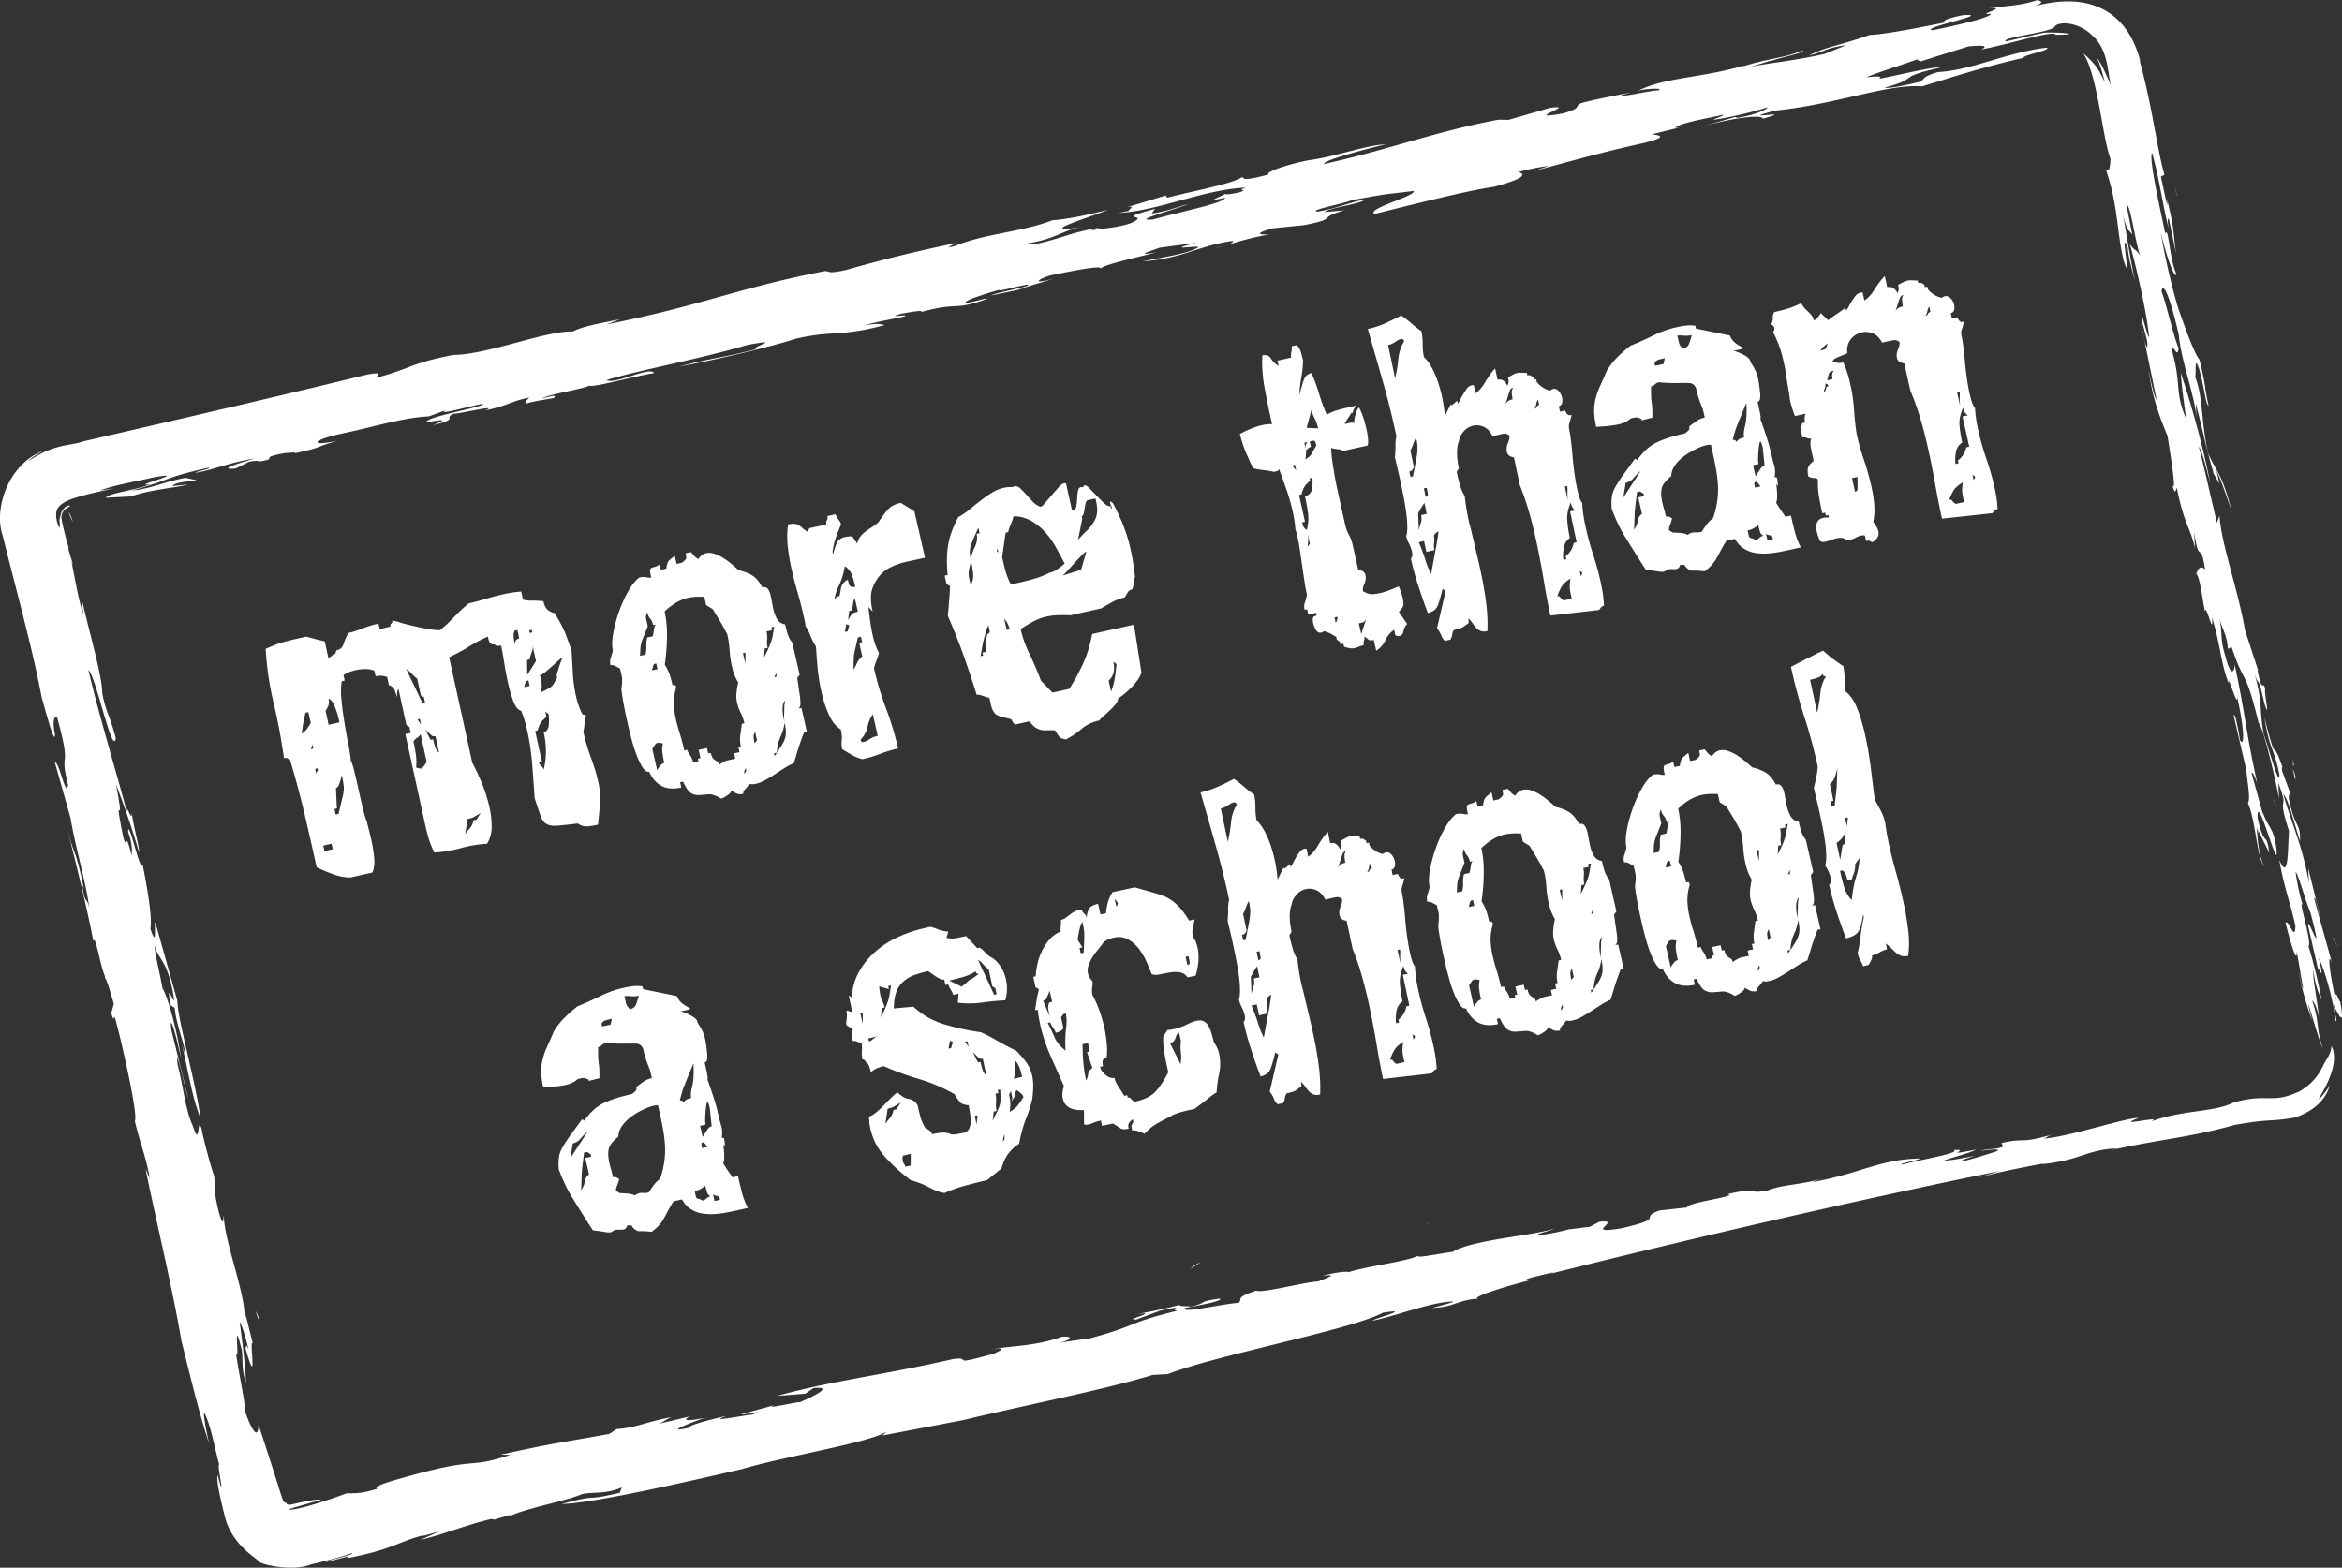 <svg xmlns="http://www.w3.org/2000/svg" width="239" height="160" viewBox="0 0 239 160">
    <rect x="0" y="0" width="239" height="160" fill="#333333" stroke="none"/>
    <g fill="#FFF" fill-rule="evenodd">
        <path d="M238.582 96.604l-.586-1.007c.014.096.166.374.586 1.007M237.996 98.616l.04.214c.016-.037 0-.103-.04-.214M121.508 129.475c.435-.25.806-.485 1.005-.67-.627.336-.91.543-1.005.67M27.246 156.133c.13 0 .219-.012.239-.052-.36-.14-.496-.159-.239.052M233.979 78.49l.219.985c.185.176-.074-.758-.219-.984M145.61 124.993l.276-.213a.984.984 0 0 0-.277.213M222.224 20.126l-.295-1.007c.082.366.182.723.295 1.007M26.503 134.776c-.177-.519-.303-.803-.394-.94.165.592.318 1.017.394.94"/>
        <path d="M25.053 137.61c1.327 4.723.31-1.142.753-.494-.359-1.26-.908-3.991-.839-2.658.016-2.634-1.992-7.512-2.137-10.325-.083-.104.078 1.508-.478-.338-.678-2.791-.365-2.647-.502-3.819-.349-.795-1.407-5.03-1.236-4.637-.55-1.833-.119 2.113-.94-.436-.774-1.679-.98-4.148-1.543-6.204-.284-2.56.738 2.453 1.097 3.46l-1.74-7.032c-.262-2.124.581.85.995 2.946-.38-2.873-1.405-6.458-1.905-7.22-.32-1.785-.598-2.705-.837-4.4.542 1.62 1.066 1.394 1.733 3.97.91 4.279-.762-1.456-.04 2.195l.395.24c.159 1.599.677 2.786 1.072 4.452.123.953-.162-.178-.347-.79.691 3.014 1.048 5.455 1.925 7.651-.597-4.135-2.36-10.177-2.382-12.039L15.85 94.13c-.152.034.226 2.905-.5.665.176-1.025-.178-3.458-.801-6.6-.164 1.248-1.48-4.908-1.47-3.265.532 1.409.346 2.218.356 2.432-.693-3.018-.475-.324-.866-1.979-1.127-5.54.313.144-.733-5.306a77.742 77.742 0 0 1 2.345 6.892c.139-.251-.69-3.001-.76-4.311.173 1.824-.67-1.154-.44.327-1.142-4.334-2.701-9.334-3.968-14.616.801.69 2.444 8.839 2.81 7.002-.67-2.578-.97-2.501-1.384-4.597-.02-1.85-1.313-6.146-2.107-9.689l.16 1.609c-.45-1.314-.886-3.833-1.198-5.41l.173.39-.46-1.518c-.035-.244-.028-.305-.004-.305-.165-.43-.885-3.227-.722-3.15.029-.485.39-.837.886-1.022-.194-.327-.964.392-.964.89-.037.064-.101.266-.137.54.07.638.071 1.044-.194.34-.606-2.144.557-2.476 5.779-3.614l-1.473.23c1.407-.532 3.397-.866 5.57-1.362 3.997-.668-2.808 1.067-.376.71-1.492.614-4.262.911-4.586 1.388l2.579-.133c2.022-.72 4.397-.843 5.842-1.224l-1.606.16c.234-.395 1.74-.473 2.483-.588l-1.158-.247c-2.294.425-3.76 1.193-5.477 1.28 4.006-1.05 2.989-1.23 7.857-2.323.262.137-.922.277-1.396.53 1.691-.241 3.358-1.017 6.09-1.465-1.52.46-3.976 1.205-1.941 1.02l1.366-.683c1.257-.22.777.035 1.291-.066 1.787-.325-.492-.286 2.327-.814.432-.021 1.38-.145.99.025 3.215-.7 1.52-.459 4.487-1.303-2.692.6-2.918.073-.136-.607 3.957-.818 6.578-1.722 9.385-1.869l1.713-.626c-1.057.591 2.523-.437 3.784-.657.496.281-5.918 1.303-5.784 1.91 2.605-.516 1.516-.078.717.27 2.795-.68.943-.663 2.128-1.183.039.15 4.79-1.017 3.205-.32 2.391-.509 2.718-.986 4.492-1.307-.233.208-.494.468-.284.622.18-.171 2.468-.518 2.908-.603-.428.02.755-.5-1.293.065.452-.406 4.878-1.096 4.708-1.316.29.291 4.48-.923 6.689-1.267-.39-.748-3.97 1.202-4.847.71 2.839-.915 9.748-2.193 14.338-3.583 4.074-.747.068.304.96.413-3.7.958-4.69.933-7.879 1.79 3.564-.647 9.353-2.02 11.889-2.84 3.838-.891 4.445-.157 9.07-1.394-.679-.117-.59-.2-2.069.03 1.224-.369 2.701-.601 4.046-.9.79-.346-2.121.265-.287-.29.738-.116 2.3-.427 2.033-.183l-.305.093c4.405-1.227 3.361-.099 7.084-1.441-.337-.06-1.133.288-2.09.414-.766-.037 1.547-.845 3.303-1.321-.278.244 1.562-.312 2.815-.53.9.108-3.093.774-3.67 1.112l3.436-.717-.73.114 3.666-1.11c-2.579.671-1.33-.084-.193-.372 2.6-.519 5.212-1.04 4.973-.642.24-.397 3.457-1.099 5.726-1.678-2.518.436-.38-.21.321-.477l3.811-.506c-3.921.971.896.11.019.537-1.061.593-3.49.949-5.58 1.365 4.191-.294 5.635-1.597 9.23-2.092.035.153-.238.397-1.8.709.647-.034 3.152-1.01 5.58-1.364-.65.034-2.068.03.285-.628l3.201-.32c3.65-.726 1.155-.674 4.117-1.516l-2.024.18c.233-.396 4.044-.9 4.063-1.284-1.868.404-2.848.914-4.83 1.247-.817-.188 2.445-.74 3.53-1.178 4.086-.75 3.256-.554 6.335-.943.234.524-4.827 1.785-4.028 2.355 3.92-.97 9.587-2.416 12.223-2.78 3.492-.95 3.078-1.31 2.487-1.51a21.963 21.963 0 0 1 3.128-.624l-1.615.546c4.317-1.146 6.762-1.886 11.336-2.89 2.564-.668 1.45-.766.774-.885l2.788-.681-.442.025c.548-.49 3.064-.926 4.933-1.329.04.15-1.094.44-.967.508 1.684-.24 4.17-.83 5.481-1.28.038.15-1.025.74-3.019 1.076-.216.01-.125-.07-.34-.06l-3.278.938c3.797-1.042 6.17-1.164 6.152-.78 3.797-1.04-3.206.32 1.33-.836 6.18-.626 11.37-2.736 14.928-2.463 2.747-.83 5.99-1.92 10.344-2.913-.068-.304 2.882-.763 2.376-1.045-4.246.528-7.646 2.316-11.104 2.496-1.83.554-1.145.672-1.945 1.02-1.645.393-3.214.703-3.47.565 3.798-1.043.87-.965 5.741-2.063-.675-.12-4.605.852-6.378 1.175.483-.255-.08-.301-1.246-.163 1.194-.526 3.938-1.355 5.343-1.891-.48.255.477.128.074.305l4.986-1.563c1.601-.161 2.074-.032 1.275.317 2.831-.516 7.49-2.036 7.62-1.51 3.794-.013-1.254-.42-1.558-.11l.306-.09-3.83.886c-.506-.42 4.318-.865 4.965-1.457.22-.582 2.352-.664 3.871.853 1.714 1.513 1.518 3.931 1.92 5.091-.483-.963-.843-2.038-1.512-2.904.444.794.622 1.733.886 2.613-.71-1.401-.816-1.735-2.225-3.004 1.505 2.324 1.966 8.712 2.78 10.763-.027.985-.157 1.448-.481 1.085 1.26 3.65 1.068 5.882 1.771 9.112 1.014 3.369-.411-3.515.478-1.097.055 1.076.61 2.921.886 3.84-.356-1.009-.93-4.707-1.367-7.234.402 1.88.694 1.594.948 2.084l-.618-3.144c.463.111.884 3.84 1.415 5.244-.578-.84-.477-.328-1.054-1.17.75 2.67 1.647 6.728 1.922 9.074.147 1.389-.438-1.098-.704-1.805-.12.68.748 2.668.548 3.262-.325-.364-.39-1.658-.668-2.582l1.633 7.935c-.152.035-.635-1.928-.851-3.187.354 2.435.828 4.18 1.96 6.87.447 2.738.915 5.907.49 5.034.367 1.226.324.361.475.319.723 3.664 1.349 3.95 1.844 6.13l-.086-1.718c.489 3.598.647.718 1.116 3.89-.403-.445-.697-.166-.895.428.406.452.588 2.49.887 3.842.105-.903.91 2.845.716.596.927 3.074.852 4.614 1.733 6.82-.23-1.473.9 2.635.832 1.332.69 3.02.802 5.177.304 4.425-.207-1.052-.45-2.752-.668-2.58l1.277 5.495c.15 1.399.47 3.171.18 3.465.774 1.677.882 5.262 1.636 6.51-.705-1.805-.635-3.358-.744-4.085l.253.838a8.026 8.026 0 0 1-.082-.446l1.11 2.249c-.275-2.34-.475-.322-1.178-3.56-.074-2.924 2.228 6.163 1.924 3.171-.354-2.43-.787-1.894-1.422-3.824l.104.52-1.223-4.42c.14-.25.59 1.068.59 1.068-1.198-5.416-1.091-6.318-2.31-12.158.024.438-.295 1.708-.963-.872-.552-1.833-.262-2.125-.571-3.688.275.913.774 1.678.838 2.972l.377-.191c1.442 4.257 1.32 1.882 2.772 7.779.35.207 1.45 4.47 2.079 7.713l-.084-1.622c1.236 3.211-.27.72 1.093 4.886-.131 1.891-.034 5.267-.993 2.973.542 3.048 1.047 4.018 1.649 6.732-.064 1.761-.652-.728-1.012-.318.485 1.973 1.222 4.425 1.143 2.9l.657 3.799c-.071.12-.368-1.226-.475-1.756.23 1.482 1.06 4.244 1.407 5.034-.091-.305-.37-1.232-.389-1.657.46 1.533 1.291 4.293 1.453 4.472-.726-2.235-.283-2.554-1.094-4.884.162.18.487.536.706 1.8-.18-2.037-.666-4-.558-4.899.15 1.719.703 2.716.826 3.059-.248-1.516-.986-4.479-1.333-5.456.44-.328-1.37-5.807-.434-3.951-.243-.274-.738-2.457-.877-3.63.235.057.993 2.94 1.515 4.133 1.523 5.776-.384-.023-.236 1.373l1.018 4.438c-.029-.464.737 1.704.066-1.19.603 1.28 1.434 4.04 1.706 6.378.259.496-.135-1.17-.238-1.689.254.486 1.389 3.177.663-.484.208 1.049-.624-1.716-.373.196-.38-1.444-1.046-5.446-.431-3.942-.472-1.754-1.408-5.036-1.788-6.48.129-.47.367 1.226.634 1.933l-1.257-5.076.08 1.514c-.653-3.781-1.766-6.04-2.608-9.015.477.329 1.065 2.82 1.7 4.747.05-1.99-.519-1.19-1.142-4.33-.022-.436.048-.564.21-.385l-.89-2.412c-.114-.737.06-.344.152-.034-1.365-4.173-.524.228-1.965-5.456.564 3.489.916 2.865 1.521 5.776.091 1.738-1.235-3.207-1.583-4.01-.528-2.824-.017-3.274-1.113-6.74.738 2.45.385.02 1.177 3.553.638 1.934-.056-1.082.075-1.544-.277-.918-.27.713-.785-1.9l.078.09-1.36-4.163c-.668-4.01-2.443-8.839-2.59-11.653l-.27.719c-.587-2.485-1.382-6.02-1.854-7.77.324.358.716 2.019 1.189 3.768-.921-4.495-2.039-8.387-3.033-11.328.194 2.256.288 2.566.55 4.691-1.213-2.779-.411-3.522-1.521-7.205.374-.19.592 1.07.77.049-.614-1.498-1.132-4.117-1.756-5.833.176-1.026.87.56 1.757 4.401.306 2.992 1.612 6.081 1.819 8.555l-.079-1.516c.763 2.893 1.081 4.67 1.82 7.12l-.08-.086.67 1.158-.297-1.351c.428.883 1.409 3.608 1.607 4.439-.983-4.154-1.678-4.314-2.464-6.21-.804-3.754-.433-5.378-1.321-7.794.141-.249-.123-2.381.42-.75.565 2.05.645 3.569.957 3.712-.495-2.183-.147-1.386-.932-4.702-.488-.55-1.377-2.965-2.182-5.285-.74-2.457-1.442-5.69-1.774-7.697.586 2.492 1.477 4.912 1.594 4.226-.686-1.377-.792-4.956-1.13-4.108-.609-2.92-1.704-7.812-1.342-8.225.767 2.718 1.096 5.444 1.705 7.759-.132-.645-.164-1.299.023-.943l.713 3.45c-.365-2.65-.112-2.164-.896-5.483.011.215.038.65-.056.342-.195-.83-.403-1.877-.602-2.711l.374-.192c-.737-2.453-1.299-7.36-2.6-11.864l.173.392C216.947.453 212.46-.674 207.657.629c1.099-.44.54-.49.294-.629-1.923.636-3.041.54-5.038.876 2.342-.278-1.453.763.235.523.2.371-3.856 1.276-5.942 1.689-1.355-.238 6.372-1.712 3.137-1.542-2.086.414-2.541.82-1.061.59-2.609.519-6.566 1.338-8.512 1.438-3.016 1.078-4.307 1.143-6.167 2.086 1.657-.393 1.673-.777 3.8-1.043l-2.2.882c-3 .692-5.467.897-7.553 1.312l2.146-.648-.092.082c.793-.348 3.617-.878 3.24-1.089-1.892.788-3.532.797-6.066 1.619l.09-.082c-4.497 1.306-8.02 1.183-10.754 2.552.828-.197 2.557-.287 2.068-.032-1.085.059-3.869.74-3.818.508l.923-.28c-2.607.52-4.176.83-5.098 1.109-.66.418.117.454-1.724 1.01-4.605.853 1.724-1.01-1.434-.54l-4.195 1.216-.99-.025c-6.373 1.173-11.08 3.03-17.822 4.53-.195-.375 4.644-1.623 6.297-2.016-2.157.113-5.052 1.259-7.909 1.636-2.612.52-4.498 1.306-4.036 1.438-3.179.854-2.336.275-2.76.297-.948.664-5.026 1.41-7.593 2.08l-.172-.219-3.973 1.202c1.044-.206.161.22.196.374l-1.04.206c4.1-.211 8.812-2.448 13.036-2.592-1.222.37.472.127-.754.5-1.041.205-1.258.217-1.385.146-.578.337-2.196.882-.018.384.012.536-4.378 1.38-7.34 2.223-2.463.203 2.378-1.045 3.563-1.566-1.134.29-2.02.72-3.708.96l.324-.476c-4.098 1.133-1.059.589-1.91 1.172-1.02.743-3.74.808-4.87 1.097l1.222-.37c-3.252.55-3.886 1.121-6.793 1.732l-1.426-.002c3.729-.426 4.332-1.529 6.457-1.793-5.376.815.961-1.048 2.545-1.743-2.272.578-4.353.994-5.642 1.059-3.212 1.242-7.003 1.36-10.076 2.672-1.78.321 1.49-.615-.38-.213a148.32 148.32 0 0 0-10.629 2.623c-1.877.406-1.595.158-2.157.113-9.082 1.774-12.398 3.48-22.308 5.453l1.401-.532c-2.08.413-3.863.735-4.83 1.246-2.754-.087-8.731 2.37-12.21 2.397-4.39.84-4.467 1.46-7.872 2.327-.032-.151.945-.666-.843-.34a1568.332 1568.332 0 0 1-16.323 3.886 5904.02 5904.02 0 0 1-8.333 1.935l-4.348 1.005c-1.369.498-2.877.186-5.59 1.998.075-.194 1.036-.813 1.541-1.058-3.5 1.261-5.195 5.806-4.193 8.722.483 1.961.983 3.892 1.468 5.783.97 3.78 1.88 7.396 2.511 10.748.372 1.23 1.329 4.943 1.343 3.735-.308-1.563-.02-1.852.213-1.795 1.603 5.861.156 3.02 1.125 6.958-.236 1.366-.89-2.42-1.346-2.317l1.593 5.65c.552 3.261 1.555 6.423 1.933 9.286-.22-1.265-.474-.324-.738-2.452.092.311.08.092.175.4-1.015-4.802-.823-2.553-1.883-6.793.958 3.723 2.214 8.79 2.846 12.144.187-.809.748 2.669 1.176 3.556l.013.217c.151-.034.714 2.01.9 2.636l-.258.93c.382 1.448.13-.464.509.98.563 2.045 2.248 9.435 1.897 10.06.589 2.497 1.006 3.163 1.52 5.769-.162-.18-.346-.792-.426-.876 1.125 5.529 2.773 12.26 3.659 17.532 1.058 4.23 1.934 7.858 2.834 10.49-.288-1.135-.92-4.493-.203-2.465.44 1.102.76 2.883 1.232 4.632-.324-.362.771 4.53-.174 1.03-.138.542.253 2.311.75 4.276.772 3.066 3.596 4.389 3.397 4.525.398.402 3.59 1.048 5.332.343 1.584-.385 3.294-.812 4.202-1.157.466.13-2.672.754-2.632.905l2.265-.579.034.152c4.396-.843 5.073-1.643 7.646-2.315l-.088.082 1.744-.473-1.978.87c2.785-.682 4.153-1.366 7.248-2.142l.34.061 1.845-.558c-.313.094-.407.177-.194.167 1.682-.78 5.761-1.528 7.344-2.225 1.257-.218 2.413.03 3.997-.667l-.205.548c-4.135.981-1.623.005-5.948 1.152 3.358-.098 12.372-2.177 18.38-3.56 4.797-1.4 12.91-2.665 14.823-3.837l-.451.405 8.249-1.577c6.93-1.666 14.136-3.036 19.341-4.608l1.51-.08c5.302-2.037 18.6-4.492 22-6.278 3.159-.472-.849.582-1.12.824 2.307-.427 5.996-1.921 8.277-1.964.034.15-3.185.856-1.712.626 1.722-.089 2.317-.808 4.262-.912-.897-.106 2.868-1.3 5.645-1.978-.518.103-.518.103-.742.116-.457-.131 1.63-.547 2.764-.835 0 0-.091.08-.395.173 14.33-3.58 30.786-7.423 46.001-10.516l-2.744.832c2.14-.648 6.012-1.387 7.263-1.602l-.31.091c4.151-.444 4.47-1.458 7.702-1.627l-.605.186c4.873-1.1 7.88-1.252 12.594-2.57 3.84-.685 3.298-.273 6.19-.759 3.329-1.184 3.489-3.372 3.549-3.367-.215.47-.547.863-.873 1.253-1.185 1.215 2.217-2.789 1.037-5.175-.12.82-.32 1.01-.67 1.633-.339.54-.664 1.82-2.57 2.971-2.93 1.364-3.204.156-6.76 1.148-1.944 1.022-5.286.734-8.486 1.974 1.678-.778-3.991.667-1.189-.398-1.417-.005-6.975 1.895-9.66 2.112.404-.177.283-.246.89-.432-3.585 1.031-2.553.286-5.248.886l.19.375c-1.013.36-1.386.15-2.3.424.744-.114 2.333-.272 1.552.073-1.226.37-2.238.731-3.582 1.03-.05-.148.874-.426 1.495-.614 0 0-2.924.613-3.169.47 1.014-.358 2.36-.658 3.232-1.086-3.859.737-.337-.059-2.275.04.627.35-3.279.939-5.323 1.503-.257-.139 1.439-.38 1.923-.636-4.137.062-5.886 1.458-11.005 2.413.088-.08.7-.269 1.01-.361-2.367.662-4.125.6-5.618 1.214-2.305.427-.535-.434-4.062.363 1.145.248-4.174.83-4.152 1.365l-2.773.3c-2.328.81.828.72-3.833 1.809-4.298.757.215-.933-2.33-.648l-.979.513-2.124.264.313-.094c-1.228.37-3.523.795-3.562.645.176-.162 1.531-.463 1.701-.624-2.008.716-8.349 1.122-10.35 2.376-1.254.136-3.776.7-3.509.383-1.034.588-5.549 1.122-7.145 1.705.189-.164-1.416-.004-2.64.366 1.694-.243.678.118-.41.557-1.518.08-5.618 1.211-6.338.944-2.233.73-1.332.835-1.772 1.24-1.52.08-6.179 1.166-5.46.516 1.267-.222 4.092-.75 3.493-.948-2.424.356-1.005.357-2.96.842.127-.117-1.402.01-1.054-.21a53.159 53.159 0 0 1-4.45.955c2.633-.364-1.584.696.012.537l2.41-.892c3.008-.693.688.118 1.855-.019-5.272 1.27-4.12 1.518-9.05 2.848-.951.125-2.64.366-3.165.47 1.657-.394 1.24-.755.28-.627-2.702.981-5.03.876-7.331 1.301 2.002-.335 1.022.176.323.443-4.714 1.317-1.907.252-4.03.516-7.348 1.683-12.152 2.164-17.993 3.768l2.887-.223.85-.58c2.246-.195-.217.93-1.405 1.45-.345-.058-3.964.82-2.56.287l-3.493.948c.562.048 2.829-.53 1.22.013-1.186.14-4.826.864-2.599.135-1.867.403-4.223 1.062-3.762 1.192-3 .692.206-.548 1.512-.998-2.386.507-2.15.113-1.455-.153l-3.301.782c.698-.264.665-.416 1.36-.68-2.21.343-3.673 1.11-5.604 1.207l-.761.501c-6.074 1.081-5.466.898-11.082 2.11l.988.027c-4.153 1.365-3.195.316-8.864 1.761-3.181.856-5.237 1.423-4.733 1.704-1.828.553-2.3.425-3.168.47-1 .417-5.313 1.868-5.865 1.626-.162.02 2.2-.67 3.298-.957-.253-.138-1.501.118-2.992.453-.401.08-.484.006-.549-.173a.328.328 0 0 1-.264-.11c-.198-.378-.522-1.573-.813-2.433a376.107 376.107 0 0 0-1.76-5.43c-.003 1.429-.562 1.01-1.463-1.626.325.364-.573-3.699-.82-5.602.422.877-.379-4.29.588-.365.138 1.17-.062 1.765.402 3.303.025-.992-.261-3.558-.627-6.204.162.173.613 1.5.911 2.85-.266-.713-.243-.27-.313-.146M234.104 78.169l-.125-.685.044.864c-.014-.284.024-.292.08-.18"/>
        <path d="M7.425 53.229c-.098-.322-.317-.91-.396-.902.141.399.276.745.396.902M54.447 37.357c-.108-.03-.138-.082-.188-.124-.067.054-.04.098.188.124M232.449 82.516l-.478-1.007c.126.373.253.54.478 1.007M54.264 64.282l-.254.057.055.258.256-.058-.057-.257zm3.08 2.87c-.057.012-.184.107-.383.287s-.409.37-.633.57c-.223.2-.448.393-.674.579-.227.186-.41.294-.552.326l.103.472c.05.229.075.412.075.547.001.135-.023.373-.066.713.27-.12.48-.22.626-.3.146-.076.277-.157.391-.244.116-.085.215-.206.3-.36.085-.154.201-.366.35-.641-.028.006-.05-.018-.062-.077-.019-.085.001-.226.064-.42l.185-.581c.06-.194.126-.373.194-.54.067-.164.094-.276.082-.332zm-3.54 1.738l.893-1.416-.34-1.546c.03.262-.002.466-.09.605-.03.128-.07.25-.119.365-.049.117-.085.253-.112.408l-.254.058.022 1.526zm-.306 1.24l.55-.123-.121-.56c-.142.032-.23.074-.262.127-.033.051-.09.238-.167.556zm-.701-5.834l-.254.056c-.111.175-.153.397-.124.659.004.149.043.396.118.738.016-.334.165-.53.449-.593l-.19-.86zm2.85 8.325l.122.558c-.28.214-.48.418-.6.609a2.614 2.614 0 0 0-.3.764l-.255.058.687 3.135-.298.066c.031.143.11.266.239.375a.665.665 0 0 1 .237.374c.305-1.179.308-2.458.007-3.83.311-.07.485-.328.522-.772.037-.443.023-.808-.04-1.094l-.32-.243zm-6.594 10.353c-.394.238-.645.385-.752.44-.107.054-.302.111-.585.175l-.241 1.54c.11-.175.261-.366.453-.574.192-.208.324-.486.396-.832l.297-.068.432-.68zM43.4 74.466l.542 1.051.254-.059c.063.286.136.555.222.807.084.251.212.432.386.544l-.367-1.675c-.141.03-.256.02-.341-.036-.087-.056-.32-.267-.696-.632zm-.806-1.037l.376.502-.122-.558-.254.056zm-1.131-5.15c.12.273.223.496.304.674.085.177.179.373.285.588.107.218.244.503.41.855.167.353.39.829.67 1.426l.255-.056-.15-.688-.035.054-.258-.168-.376-1.717a2.968 2.968 0 0 1-.553-.485 2.956 2.956 0 0 0-.552-.483zm1.46 6.654c-.111.176-.232.299-.364.374a1.048 1.048 0 0 0-.363.374c.095.43.174.863.24 1.298.065.435.075.885.029 1.345.256.093.427.129.513.11.112-.024.302-.248.565-.667l-.62-2.834zm-8.284-1.206l-.103-.474a7.52 7.52 0 0 0-.391-1.173c-.192-.467-.397-.722-.613-.762.061.285.055.52-.024.703a3.692 3.692 0 0 1-.283.535l.31 1.417 1.104-.246zm.248 5.395c-.08.318-.163.607-.257.868-.09.261-.206.406-.348.44l.08 1.785c.03.142.034.23.013.265-.021.035-.103.068-.244.098l.122.56.297-.067.343-1.475c.15-.54.212-.97.19-1.28a9.01 9.01 0 0 0-.196-1.194zm-2.533-.378c.078-.048.1-.158.061-.33l-.255.058.104.472a.346.346 0 0 0 .044-.1.327.327 0 0 1 .046-.1zm-.636-2.29l.254-.058c-.042-.2-.057-.333-.042-.395l-.01-.042-.202.495zm-.92-1.552c.25-.206.413-.353.482-.446.07-.09.213-.31.434-.66l-.245-1.116-.296.067c-.08.318-.15.641-.211.97-.06.33-.116.725-.164 1.185zm3.038 11.212l-.848.19.12.56.85-.19-.122-.56zm1.913 3.446a5.332 5.332 0 0 1-1.67-.302 22.128 22.128 0 0 1-1.764-.73 370.037 370.037 0 0 0-1.261-5.551 90.688 90.688 0 0 0-1.455-5.418 2.739 2.739 0 0 0-.334-.197c-.046-.016-.142-.011-.283.02a64.282 64.282 0 0 0-1.064-5.664 31.054 31.054 0 0 1-.805-5.493c.678-.303 1.23-.517 1.664-.645.433-.125.889-.245 1.37-.352l1.104-.25c.315.084.622.165.923.247.3.082.622.16.964.234l.367 1.673a.717.717 0 0 0 .377-.219.736.736 0 0 1 .373-.219c-.012-.057-.007-.103.015-.138.004-.12.075-.198.217-.228.283-.064.48-.28.593-.652.112-.37.278-.73.498-1.08a9.29 9.29 0 0 0 1.416-.453 10.81 10.81 0 0 1 1.627-.499l.123.559 1.104-.25c-.031-.141-.004-.245.087-.312.09-.063.12-.167.088-.311l.608.133c.132.06.401.143.812.246.409.106.853.209 1.336.31.483.102.931.181 1.344.24.416.056.679.072.792.047.503-.413.99-.868 1.46-1.364.47-.495.957-.951 1.46-1.363.567-.128 1.15-.28 1.749-.46a26.72 26.72 0 0 1 1.79-.47c.624-.138 1.226-.23 1.812-.272l.18.817c.313.082.625.116.935.106.31-.009.693.01 1.15.059.088.4.224.684.409.852.185.17.435.294.75.373.235.398.415.711.54.94.123.226.24.455.35.686.112.23.224.504.338.824.115.32.277.756.487 1.312.044.739.087 1.51.13 2.312.04.8.147 1.59.316 2.36.157.717.386 1.357.687 1.92a.189.189 0 0 1 .138.014c.119.005.192.063.217.176-.11.176-.166.399-.166.669s-.04.565-.119.881c.202.918.462 1.805.784 2.664.324.859.574 1.703.757 2.532a8.954 8.954 0 0 1 .187 1.265 24.31 24.31 0 0 1-.09 1.62c-.044.475-.09.943-.137 1.404-.426.095-.79.155-1.097.178-.307.025-.634-.076-.979-.298-.925.117-1.628.191-2.11.227-.483.032-.855-.036-1.114-.203-.26-.166-.456-.454-.589-.859a202.59 202.59 0 0 0-.583-1.74c-.059-.947-.137-2.047-.234-3.303a25.984 25.984 0 0 0-.512-3.554c-.182-.832-.393-1.52-.63-2.068-.315-.079-.58-.402-.792-.97-.215-.568-.4-1.21-.558-1.926a35.852 35.852 0 0 1-.405-2.162 29.524 29.524 0 0 0-.284-1.603c-.285.064-.473.055-.565-.03-.093-.084-.21-.11-.351-.078-.174-.114-.282-.238-.328-.379a4.224 4.224 0 0 1-.115-.424c-.677.302-1.336.653-1.975 1.05-.64.401-1.3.748-1.976 1.053l2.364 10.776c.295.534.614 1.214.959 2.037.343.823.609 1.666.798 2.525.157.715.23 1.39.221 2.022-.01.634-.169 1.195-.477 1.683-.853.041-1.75.189-2.687.446-.94.254-1.836.403-2.687.444a8.894 8.894 0 0 1-.59-1.467c-.125-.437-.235-.87-.33-1.3l-2.04-9.317.55-.124-.132-.602-.31-.2-.81-3.692a.955.955 0 0 0-.133.614.795.795 0 0 0 .024.31l-.236-.667c-.104-.338-.313-.545-.628-.626l-.187-.858c-.315-.08-.553-.116-.715-.11a2.787 2.787 0 0 0-.456.056l-.122-.557c-.201-.106-.474-.165-.818-.178a4.271 4.271 0 0 0-1.068.104c-.51.115-.934.285-1.27.51l.123.56-.298.065c-.092.532-.103 1.157-.033 1.877.068.722.164 1.457.285 2.212.12.755.249 1.483.39 2.188.138.705.237 1.32.293 1.849.088.13.204.487.346 1.07.142.584.29 1.219.44 1.906.152.686.301 1.344.455 1.97.151.627.277 1.035.379 1.222.063.286.137.592.223.919.086.327.17.675.253 1.047.13.6.224 1.196.279 1.784.054.588-.008 1.083-.188 1.484l-2.25.504zM80.017 72.94c.017-.326.022-.56.02-.705-.005-.145.028-.4.094-.764-.167.183-.256.449-.266.8a4 4 0 0 0 .09.989l.105.458a5.039 5.039 0 0 1-.043-.779zm-.998-3.81c.142-.032.216-.063.224-.093.009-.029-.013-.157-.063-.38a.124.124 0 0 0-.024.093l-.048.185a.366.366 0 0 0-.045.098.427.427 0 0 1-.044.096zm-1.047-2.05c.208-.395.361-.705.46-.931a9.36 9.36 0 0 0 .256-.646c.073-.205.129-.421.168-.649.037-.226.088-.523.157-.886l-.3.063.066.292-.554.122c.063.277.082.558.057.84a2.69 2.69 0 0 0 .055.841l-.298.065-.067.89zm1.644 9.228c.273-.38.452-.746.535-1.099.084-.355.057-.838-.083-1.45a4.595 4.595 0 0 1-.414 1.426 4.159 4.159 0 0 0-.37 1.634c.073-.074.135-.162.188-.26.052-.099.101-.183.144-.25zm-.563.867l.232-.356-.299.064.067.292zm-2.977-10.56l-.257.057.245 1.084.012-1.14zm1.176 8.937l-.19-.835a.84.84 0 0 0-.157.494c.005.159.042.38.104.655l.243-.314zm-1.283 3.428c.11-.168.167-.277.174-.323a1.098 1.098 0 0 0-.04-.273.287.287 0 0 0-.046.095.28.28 0 0 1-.045.098c-.065.103-.08.237-.043.403zm-2.574-.886a.403.403 0 0 1 .147-.141.869.869 0 0 0 .157-.1l.28-.149c.049-.04.175-.08.374-.125l.683-.147-.124-.541.555-.12-.123-.543.257-.057a3.041 3.041 0 0 1-.054-1.125c.052-.36.105-.752.16-1.173l.255-.055a4.436 4.436 0 0 0-.378-1.078 4.47 4.47 0 0 1-.38-1.078 3.173 3.173 0 0 1-.042-.974c.036-.373.093-.714.171-1.023a5.543 5.543 0 0 1-.634-1.613 10.384 10.384 0 0 1-.24-1.655 10.393 10.393 0 0 0-.242-1.654 24.503 24.503 0 0 0-.762-1.388c-.24-.4-.478-.794-.715-1.18l-.678-.421-.19-.835c-.635-.038-1.181-.007-1.635.092-.826.179-1.63.645-2.415 1.398.182.806.264 1.693.245 2.659-.019.968-.094 1.89-.225 2.763.237.387.406.737.507 1.049.102.315.197.666.284 1.055.143-.03.231-.034.265-.015.036.024.069.104.1.243-.18.651-.258 1.231-.232 1.734a8.62 8.62 0 0 0 .207 1.509c.108.473.24.955.395 1.447.158.491.31 1.07.463 1.738l.297-.065c.033.14.124.318.278.53.153.215.262.463.324.74l.555-.12-.057-.25.256-.056-.189-.834.854-.186.123.543.256-.054c.032.138.077.275.137.408.06.133.176.252.35.36.174.11.273.182.297.22a1.1 1.1 0 0 1 .083.267zm-6.297-9.796l-.132-.584c-.143.032-.23.073-.263.123-.033.051-.086.245-.16.583l.555-.122zm-1.232-1.483c.079-.308.11-.598.094-.874a2.746 2.746 0 0 1 .092-.874l.554-.119c.079-.309.123-.544.132-.707.008-.162.068-.326.177-.497l-.255.054c-.064-.278-.165-.497-.307-.655-.14-.16-.241-.378-.304-.656-.093.254-.136.424-.13.509.003.087.03.241.082.464l.103.458c-.19.48-.337.846-.444 1.103a5.18 5.18 0 0 0-.23.663 2.519 2.519 0 0 0-.078.542c-.004.176-.018.413-.04.709l.554-.12zm1.193 11.777c.112-.17.225-.325.342-.469a.711.711 0 0 1 .39-.26c-.09-.389-.154-.739-.194-1.051a2.437 2.437 0 0 1 .057-.931c-.253-.061-.437-.082-.55-.056a.378.378 0 0 0-.253.166c-.056.084-.151.227-.283.431l.491 2.17zm6.529 2.917c-.522-.323-.958-.47-1.308-.438-.352.033-.667.058-.948.074a1.387 1.387 0 0 1-.804-.198c-.258-.148-.535-.54-.828-1.177l-.298.064.123.543c-.825.178-1.502.122-2.032-.173-.531-.293-.945-.773-1.243-1.437-.201.044-.397-.066-.592-.331-.194-.265-.387-.63-.585-1.099a13.387 13.387 0 0 1-.54-1.59 40.242 40.242 0 0 1-.454-1.806 54.077 54.077 0 0 1-.463-2.242c-.125-.687-.193-1.174-.198-1.466.015-.06.027-.137.038-.226l.027-.268.002-.395c.015-.061-.002-.204-.052-.426l-.152-.668a5.485 5.485 0 0 0-.512-.282.713.713 0 0 0-.465-.075c-.063-.277-.058-.52.016-.725.07-.205.149-.462.227-.772-.107-.472-.095-1.072.04-1.803.132-.73.33-1.463.595-2.208.265-.743.58-1.43.943-2.063.363-.633.737-1.094 1.12-1.381.284-.062.522-.07.711-.024a1.1 1.1 0 0 0 .497.024c-.074-.334-.113-.566-.113-.697 0-.13.04-.22.118-.266.08-.047.191-.085.333-.116.142-.03.318-.113.526-.245l.123.541.555-.12c.055-.419.148-.696.282-.828.134-.13.328-.297.582-.496l.189.834.555-.12c.253-.2.392-.341.42-.42.027-.077.009-.256-.054-.536l.554-.12c.206.249.337.402.397.461.058.06.173.146.348.254.22-.339.488-.544.802-.611.284-.062.59-.033.914.087.325.118.638.277.936.474.299.198.578.407.836.63.26.22.465.401.616.544.633.154 1.126.354 1.48.598.353.245.664.63.934 1.153.255-.054.448 0 .573.162.126.162.225.397.295.701.05.224.093.448.129.673.035.226.08.45.13.672.088.391.217.735.39 1.031.173.298.446.481.82.544.094.418.188.77.282 1.056.095.286.245.553.45.799l.748 3.296-.243.315c.102.707.179 1.252.237 1.633.057.382.086.675.087.88 0 .203-.012.338-.043.402a.737.737 0 0 1-.154.21l.3-.066.558 2.461-.3.064c-.15.384-.268.694-.348.93a58.88 58.88 0 0 0-.215.637c-.06.188-.127.4-.191.633-.067.233-.162.538-.286.915a5.916 5.916 0 0 0-.92.483c-.313.199-.64.41-.977.627-.338.221-.672.424-1.002.613a3.461 3.461 0 0 1-.967.383 1.48 1.48 0 0 1-.667.014c-.112.17-.25.346-.418.528-.168.181-.235.342-.205.482-.284.062-.518.047-.704-.045a6.448 6.448 0 0 1-.538-.299c.032.137-.095.306-.38.497-.284.195-.498.307-.64.336zM86.547 63.272c.22-.373.37-.59.447-.65.077-.064.261-.124.554-.187l-.311-1.355a1.01 1.01 0 0 0-.182.505 3.883 3.883 0 0 1-.134.717l-.261.058-.113.912zm.564 5.077c.114-.172.226-.388.334-.65.108-.261.292-.491.552-.697l-.32-1.397.305-.065-.125-.55-.307.064c-.123.531-.218.944-.29 1.242-.068.296-.111.55-.123.759a14.487 14.487 0 0 0-.026 1.294zm-.88-3.854l.262-.057.18-.616c-.2-.075-.286-.117-.258-.123-.058.013-.119.279-.184.796zm-1.07-3.28c.113-.171.19-.27.23-.293.04-.023.134-.05.28-.083.074-.341.122-.596.146-.763.021-.168.09-.339.204-.512a.355.355 0 0 1 .072-.081.333.333 0 0 0 .072-.082l.157-.123c.022-.034.09-.064.208-.089l.048.212c.026.112.056.21.09.29.035.082.135.164.308.246l.305-.065c-.09-.396-.202-.785-.336-1.172a1.702 1.702 0 0 0-.734-.909c-.13.768-.325 1.418-.586 1.946-.26.531-.417 1.024-.464 1.479zM88.2 75.712c.144-.031.331-.123.555-.276.225-.15.496-.261.818-.331l-.502-2.203a3.188 3.188 0 0 0-.536 1.272 2.55 2.55 0 0 1-.71 1.307c.035.14.067.224.103.244.035.023.126.017.272-.013zm-.731-20.234c.079-.311.204-.568.372-.77.17-.196.359-.37.569-.52.21-.148.421-.29.636-.425.212-.135.42-.297.62-.489.34-.517.656-.94.947-1.27.292-.33.728-.557 1.31-.682l1.387.858 1.085 4.741-1.703.368c-.727.154-1.358.373-1.89.65a3.451 3.451 0 0 0-1.308 1.19c-.34.518-.54 1.02-.595 1.507-.057.487-.004 1.081.158 1.787l-.433-.485c.052.492.112.99.182 1.492.068.505.155.983.258 1.435.167.734.38 1.325.636 1.774a6.092 6.092 0 0 1-.256.787c-.09.212-.174.476-.255.788a31.408 31.408 0 0 0 1.232 4.089 31.61 31.61 0 0 1 1.232 4.088c-.581.124-1.19.307-1.821.547-.633.24-1.24.422-1.822.547A4.154 4.154 0 0 1 87 77.08c-.35-.19-.701-.397-1.057-.616a2.728 2.728 0 0 1-.045-.901c.035-.319.002-.69-.095-1.113-.498-.308-.9-.805-1.211-1.494a12.01 12.01 0 0 1-.747-2.261 19.16 19.16 0 0 1-.42-2.642 73.965 73.965 0 0 1-.155-2.076 5.32 5.32 0 0 1-.529-1.02 6.35 6.35 0 0 0-.54-1.061 4.242 4.242 0 0 0-.093-.601l-.146-.636c-.16-.704-.35-1.436-.568-2.188a41.668 41.668 0 0 1-.597-2.315 20.759 20.759 0 0 1-.402-2.357 8.868 8.868 0 0 1 .03-2.271c.29-.063.524-.083.696-.06a.964.964 0 0 1 .452.17c.126.09.25.187.366.296.116.11.264.219.441.328l.238-.361 1.703-.367a.63.63 0 0 1 .061-.435.65.65 0 0 0 .061-.434l.83-.179c.032.142.124.314.278.517.154.205.246.377.28.517-.203.46-.385.928-.55 1.406a6.445 6.445 0 0 0-.322 1.403l.059.255c.123-.53.258-.938.409-1.221.147-.283.425-.47.833-.558a2.91 2.91 0 0 1 .333-.05c.104-.006.234-.011.386-.015l.49.738zM110.782 54.28c.38-.325.697-.73.952-1.21.256-.48.3-1.096.136-1.845l-.077-.348-.862.191c-.072.08-.127.204-.164.379a6.41 6.41 0 0 0-.09.52c-.023.17-.056.329-.097.475-.046.147-.108.228-.195.247l.059.26-.433 2.138c.241-.265.5-.535.771-.806zm2.356 15.183l.248 1.124c.192-.497.32-.973.386-1.425.065-.453.123-.912.171-1.378l-.325-.246c.185.838.024 1.479-.48 1.925zm-2.272-13.159l-.042.01c-.058.012-.203.136-.438.37-.236.234-.48.493-.734.775-.252.284-.501.56-.745.824-.24.268-.416.427-.525.48l1.943-.614.541-1.845zm-7.108 3.216c.575-.127 1.14-.268 1.693-.42a9.05 9.05 0 0 0 1.644-.64c.286-.065.553-.184.802-.36.246-.174.498-.367.753-.576a52.598 52.598 0 0 0-.882-1.642 8.713 8.713 0 0 0-1.113-1.568 5.735 5.735 0 0 0-1.431-1.155 3.614 3.614 0 0 0-1.797-.465c-.08.321-.17.592-.273.81-.103.221-.194.49-.273.811l-.26.058-.354 2.484c.096.433.2.87.313 1.315.112.445.305.939.575 1.483l.603-.135zm-2.031-3.269a.361.361 0 0 1 .083.074.37.37 0 0 0 .084.071l-.087-.39a.55.55 0 0 0-.08.245zm.747 6.87l.259 1.17.301-.069a2.847 2.847 0 0 0-.143-.445c-.065-.151-.204-.37-.417-.656zm-2.631-9.265a51.031 51.031 0 0 0-.72 1.658c-.175.432-.2.939-.072 1.515.073-.35.218-.752.433-1.208.216-.458.277-.902.181-1.335l.301-.067-.123-.563zm-.736 3.433c-.14.455-.223.797-.245 1.03-.025.233-.007.48.049.738l.143.649c.224-.351.303-.77.242-1.257a13.252 13.252 0 0 0-.189-1.16zm1.754 6.509c-.154.397-.264.717-.33.958-.068.242-.125.46-.174.652-.047.191-.09.407-.129.64-.038.236-.09.543-.157.922l.258-.059-.068-.302.302-.067c.08-.32.11-.622.094-.907a2.955 2.955 0 0 1 .093-.905c.058-.013.097-.036.12-.073.109-.053.147-.153.116-.296l-.125-.563zm7.91 11.674c-.348-.073-.563-.154-.642-.241-.079-.09-.236-.32-.468-.692-.365-.009-.665-.01-.905-.002a1.977 1.977 0 0 1-.625-.067 1.664 1.664 0 0 1-.506-.249c-.161-.116-.349-.315-.562-.6l-1.421.315c-.165-.053-.281-.179-.355-.374-.034-.023-.061-.078-.082-.164l-.904-.207a2.281 2.281 0 0 1-.698-.297c-.2-.23-.33-.442-.39-.64a10.406 10.406 0 0 1-.165-.645l-.084-.39a6.613 6.613 0 0 1-.777-.235c-.198-.077-.369-.1-.512-.068-.494-1.554-.957-2.94-1.394-4.161a59.489 59.489 0 0 0-1.558-3.897c.047-.464.08-.827.098-1.089.016-.261.036-.485.055-.67.019-.185.032-.37.035-.553.006-.182.02-.428.043-.735l-.36-.194-.19-.864.3-.066c-.11-1.187-.089-2.221.062-3.101.152-.882.495-1.82 1.029-2.816a6.556 6.556 0 0 0 1.16-.78c.368-.31.747-.614 1.133-.911.385-.298.77-.566 1.155-.802a3.961 3.961 0 0 1 1.223-.5 3.4 3.4 0 0 1 .891-.063c.02-.033.076-.061.162-.08.202-.045.406.03.616.225.208.198.422.42.644.673.223.254.45.5.682.734.234.237.478.386.733.45.115-.026.273-.159.475-.401.203-.241.425-.502.664-.783.24-.28.468-.542.685-.788.217-.245.411-.387.584-.426.057-.013.094-.013.112-.002.017.012.04.015.07.009l.601 2.723c.035.023.082.028.14.016.17-.038.277-.176.315-.412.038-.235.065-.49.08-.766.013-.275.04-.532.08-.766.038-.235.144-.372.315-.41a.77.77 0 0 1 .235.038c.002-.122.048-.193.133-.212.116-.026.28.075.496.299.215.224.448.465.704.728.252.262.504.517.754.763s.479.362.687.345c.013.06.03.101.05.125.02.026.034.055.04.082.007.03.025.04.054.034.028-.006.013-.077-.047-.216a1.886 1.886 0 0 1-.121-.336c-.025-.116-.023-.176.005-.183l.264.167c.46.867.836 1.676 1.122 2.429.287.753.516 1.52.688 2.298.102.461.19.927.263 1.395.074.468.136.953.187 1.455a1.07 1.07 0 0 0-.157.625c.01.24-.045.45-.155.625a.677.677 0 0 0-.31.136c-.061.06-.202.281-.419.662a4.93 4.93 0 0 0-1.232.455c-.392.21-.786.434-1.186.672l-3.143.702a12.574 12.574 0 0 0-1.403-.007 7.015 7.015 0 0 0-1.053.145c-.402.09-.792.23-1.172.42-.38.19-.86.471-1.441.843.191.864.492 1.713.901 2.544a30.5 30.5 0 0 1 1.164 2.715l1.176 1.235 1.723-.384a21.475 21.475 0 0 0 1.43-2.632c.395-.875.696-1.863.903-2.97l4.265-.95.767 4.912c-.191.498-.54 1-1.045 1.506-.507.506-.958.88-1.357 1.119.033.145-.042.327-.219.548-.177.221-.376.44-.6.654-.223.216-.444.418-.658.602-.216.184-.358.33-.424.434-.719.161-1.33.456-1.838.887a7.93 7.93 0 0 1-1.576 1.053zM139.415 63.192c-.11.17-.204.274-.287.307a1.81 1.81 0 0 1-.29.085l-.17.039.243 1.095.504-1.526zm-4.903-19.474a4.103 4.103 0 0 0-.366-1.046 3.22 3.22 0 0 1-.32-.835c-.077.312-.157.617-.239.914a35.88 35.88 0 0 0-.239.915l1.164.052zm-1.228 2.261a1.8 1.8 0 0 1-.045-.41c0-.132.053-.284.166-.456l-.297.066.093.42c.05.227.076.412.08.558.002.147-.02.388-.062.72.365-.227.584-.43.663-.61.078-.179.226-.441.445-.783a3.312 3.312 0 0 0-.105-.376c-.04-.108-.128-.146-.27-.116l-.295.066.122.547a.525.525 0 0 0-.182.085 2.461 2.461 0 0 0-.171.125.334.334 0 0 1-.069.082.364.364 0 0 0-.073.082zm3.198 16.977l-.296.066.123.547c.086-.136.141-.28.169-.435.02-.033.021-.093.004-.178zm-4.338-15.53c-.14.03-.205.076-.193.13.025.113.13.253.316.417l-.123-.547zm1.362 7.524c-.001.264-.026.55-.075.856l.239-.319-.225-1.01.061.473zm-.145-.854a4.613 4.613 0 0 0 .117-1.77 23.61 23.61 0 0 0-.308-1.68c.422-.093.666-.36.73-.803.064-.44.067-.801.003-1.084l-.253.058.056.252c-.279.21-.477.416-.596.618a3.08 3.08 0 0 0-.291.772l-.253.056.607 2.74-.294.064c.03.143.076.279.136.412.057.136.175.258.346.365zm-2.863-6.307c.031.141-.01.23-.118.269-.11.04-.235.073-.377.106a8.393 8.393 0 0 0-1.059-.186 8.37 8.37 0 0 1-1.061-.185 25.91 25.91 0 0 1-.783-1.727 10.948 10.948 0 0 1-.57-1.776c.367-.199.748-.38 1.142-.541a7.458 7.458 0 0 1 1.178-.371c.368-.08.688-.107.96-.079-.281-1.264-.53-2.49-.752-3.679-.22-1.189-.298-2.308-.235-3.353.393-.088.683.02.867.317.186.297.448.557.794.775l-.123-.548 1.395-.308c-.031-.14-.023-.334.026-.581.049-.246.056-.438.025-.58l.551-.122c.202.25.342.506.413.77.074.264.143.536.205.817a11.732 11.732 0 0 1-.184 1.765 11.311 11.311 0 0 0-.184 1.765c.156-.623.3-1.134.435-1.533.132-.397.395-.64.79-.728.29.644.552 1.353.783 2.126.232.776.491 1.484.783 2.127.285-.181.62-.33 1.009-.445.388-.113.793-.22 1.215-.313l.761-.168c-.176.275-.279.475-.311.599-.03.125-.062.19-.088.196l-.029-.125-.657 1.028c-.044.07-.063.118-.058.146.008.027.128.009.365-.06.238-.065.433-.071.594-.019-.013-.056-.008-.167.013-.336a3.76 3.76 0 0 1 .11-.51c.05-.172.109-.332.182-.481.068-.15.132-.229.189-.242.146.264.285.586.414.97.13.384.238.773.324 1.166.09.394.147.75.173 1.068.026.317.009.543-.05.673l-2.493.552a1.022 1.022 0 0 0-.504-.175 4.116 4.116 0 0 1-.716-.13c.005.412.074 1.052.208 1.922.132.87.3 1.754.5 2.652l.711 3.203c.094.421.226.783.396 1.084.17.301.302.662.396 1.084l.552 2.486c.427.053.672.236.74.544.063.281.026.576-.112.887-.138.31-.185.563-.141.76.137.088.326.172.566.251.239.08.64.057 1.203-.067.451-.1 1.081-.327 1.886-.682.2.487.33.884.4 1.193.068.31.09.542.065.693a.78.78 0 0 1-.178.393l-.282.328.849 1.229c-.194.19-.32.43-.372.721-.054.291-.193.464-.417.514-.114.023-.253-.004-.42-.087l-.12-.547c-.364.228-.662.581-.894 1.06-.233.478-.546.835-.937 1.071l-.244-1.096c-.282.06-.47.043-.565-.053a2.32 2.32 0 0 0-.401-.308c.03.14.02.288-.033.448a.822.822 0 0 0-.034.448 2.79 2.79 0 0 0-.518.16c-.12.055-.252.1-.393.133-.31.068-.675.015-1.098-.158l-.064-.295-.296.067-.056-.253-.32-.238-.055-.255a17.925 17.925 0 0 0-.537-.322 3.081 3.081 0 0 0-.749-.277c-.044.068-.136.12-.278.15-.196.044-.364-.044-.502-.264a2.274 2.274 0 0 1-.289-.71 1.475 1.475 0 0 1-.035-.457c.013-.136.077-.216.19-.24.17-.037.23-.155.187-.351l-.845.186-.121-.549-.253.058c-.063-.281-.057-.519.018-.712.076-.195.148-.46.222-.8-.061-.28-.133-.664-.212-1.148a92.777 92.777 0 0 1-.239-1.581c-.084-.571-.164-1.137-.245-1.694a18.571 18.571 0 0 0-.26-1.467c-.086-.394-.16-.657-.22-.792a12.668 12.668 0 0 0-.265-1.797c-.163-.731-.37-1.467-.623-2.206-.253-.74-.525-1.49-.81-2.253zM159.95 50.282c.023-.306.02-.53-.013-.675l-.245.058.282 1.333c.001-.12-.001-.24-.011-.358a2.912 2.912 0 0 1-.012-.358zm1.374 8.524c.106-.175.157-.276.15-.305-.011-.056-.04-.095-.088-.115a.62.62 0 0 1-.18-.137l.118.557zM156.59 41.72c.136-.032.217-.096.241-.19.022-.096.101-.158.238-.191l-.119-.56a1.159 1.159 0 0 0-.179.472 1.17 1.17 0 0 1-.18.469zm3.249 15.356l-.065-.3c.244-.208.425-.408.54-.6.119-.192.215-.45.291-.767l.287-.068-.664-3.14.533-.123c-.166-.112-.28-.236-.336-.373a2.26 2.26 0 0 1-.132-.42c-.289.67-.408 1.298-.354 1.886.052.591.14 1.172.261 1.745-.354.233-.564.59-.635 1.072-.069.483-.074.869-.014 1.156l.288-.068zm.55 4.023l-.101-.471a4.448 4.448 0 0 1-.091-.634c-.013-.194.008-.506.06-.94-.38.239-.653.475-.818.708-.167.236-.342.6-.523 1.094.136-.033.238.004.303.11.065.105.182.212.349.323l.82-.19zm-6.743-19.867c.107-.174.219-.291.335-.35.117-.056.242-.1.38-.132a4.932 4.932 0 0 1-.076-.57.965.965 0 0 1 .128-.616.46.46 0 0 0-.313.254c-.072.136-.223.608-.454 1.414zm-8.052 8.548l-.287.069.182.858c.136-.031.21-.086.224-.164.01-.077-.028-.332-.12-.763zm-2.652-15.177c-.135.033-.316.128-.541.284a2.161 2.161 0 0 1-.748.333l.719 3.397c.152-.637.262-1.303.33-1.996.069-.69.267-1.286.592-1.783-.012-.059-.034-.099-.067-.12-.051-.109-.146-.147-.285-.115zm1.57 10.06a3.175 3.175 0 0 0-.293.654c-.088.263-.186.48-.292.654l.364 1.72a3.252 3.252 0 0 1-.212.322c-.035.037-.121.073-.257.103l.118.56.245-.057c.141-.694.248-1.238.324-1.63.073-.395.119-.721.137-.981.016-.259.011-.483-.013-.673-.027-.19-.067-.414-.12-.672zm.85 6.662c-.241.357-.381.576-.421.661a5.568 5.568 0 0 1-.218.388l.066 1.745a10.8 10.8 0 0 1 .22-.795c.069-.21.074-.462.014-.747l.573-.134-.235-1.118zm1.433 2.915c-.081.02-.133.046-.154.08-.125.09-.23.206-.316.345.062.288.07.534.028.739-.043.205-.034.45.026.738l-.82.19-.236-1.118-.534.124c.287.685.503 1.267.65 1.745.143.476.344.988.602 1.53.199-1.1.362-1.987.492-2.666.129-.677.216-1.244.262-1.707zm-3.8-22.04c.333.223.676.49 1.03.798.352.309.695.575 1.03.798.091.431.134.873.129 1.323-.005.454.039.895.13 1.325.392.36.75.909 1.08 1.643.327.738.588 1.565.782 2.482.134.63.226 1.272.279 1.922.192-.436.403-.862.632-1.276l.038.17c.222-.17.416-.336.582-.495l.064.3c.092-.11.182-.26.272-.445.09-.186.192-.375.31-.569a6.19 6.19 0 0 1 .36-.535.74.74 0 0 1 .432-.302.553.553 0 0 1 .256-.016l.172.819c.353-.234.689-.62 1.004-1.16.316-.538.648-1 1-1.382l.245 1.16c.273-.063.499-.009.679.16.179.168.283.326.314.468a.89.89 0 0 0 .12-.661l-.046-.214c.205-.109.373-.2.501-.274a1.39 1.39 0 0 1 .398-.16c.136-.033.283-.043.444-.037.159.01.354.017.586.023l.053.259c.137-.033.23-.038.278-.02.045.02.152.085.32.196l.056.259.245-.058.063.301c.384.454.831.74 1.345.862.152-.096.255-.15.31-.163.219-.05.414.024.586.224.173.201.282.417.33.646.05.23.048.425-.004.587a.418.418 0 0 1-.324.3l.118.561.533-.125c.02.086.045.14.078.162a.534.534 0 0 0 .328.332l.246-.059c-.07.348-.142.62-.214.817-.074.198-.08.441-.02.727.062.288.12.664.176 1.133.056.47.107.983.154 1.542.046.561.11 1.134.19 1.717.081.583.173 1.12.277 1.605.066.316.141.607.225.872.085.268.185.462.297.585.03.686.134 1.445.309 2.276.213 1.003.482 2.001.805 2.994.325.993.595 1.99.808 2.994.169.803.267 1.545.299 2.231a.574.574 0 0 0-.375.268.365.365 0 0 1-.068.084.317.317 0 0 0-.07.084l-4.96.566a81.87 81.87 0 0 1-.673-3.59 89.786 89.786 0 0 0-.727-3.847 45.775 45.775 0 0 0-.754-3.051 26.738 26.738 0 0 0-.963-2.823l-.6-2.837c-.413-.054-.652-.24-.72-.556-.06-.287-.025-.589.109-.906.135-.316.181-.575.139-.774a1.211 1.211 0 0 0-.338-.172c-.09-.024-.288-.001-.588.07l-.78.18c-.245-.483-.55-.803-.914-.961a1.715 1.715 0 0 0-1.078-.11c-.437.102-.801.353-1.09.75-.183.223-.299.49-.348.803-.261.663-.265 1.594-.01 2.799l-.222.368c.089.431.194.857.313 1.281.116.425.288.82.51 1.19.08.794.213 1.621.396 2.48.03.144.07.301.12.47.05.166.09.324.12.467l.839 3.552.208.987c.213 1.005.38 2.004.504 2.996.125.996.165 1.934.122 2.816-.274.064-.495.062-.666-.003a1.248 1.248 0 0 1-.453-.3 3.79 3.79 0 0 1-.38-.476 3.088 3.088 0 0 0-.457-.525c.032.143.045.274.043.396-.004.12-.074.197-.21.23-.244.206-.46.339-.649.397a9.084 9.084 0 0 1-.652.175 1.078 1.078 0 0 0-.175.49c-.01.154-.07.318-.175.493l-.535.125c-.167-.114-.298-.292-.393-.542a3.087 3.087 0 0 0-.44-.753c.15-.638.299-1.266.44-1.886.143-.62.29-1.246.441-1.885l-.31-.243a17.95 17.95 0 0 1-.455 1.616c-.15.442-.497.725-1.047.851a53.715 53.715 0 0 1-.973-2.773 27.364 27.364 0 0 1-.759-2.78c.14-.15.179-.37.117-.658a3.546 3.546 0 0 0-.313-.875 3.158 3.158 0 0 1-.287-.745c.073-.197.111-.492.115-.885a10.25 10.25 0 0 0-.084-1.31 25.9 25.9 0 0 0-.237-1.525 59.461 59.461 0 0 0-.302-1.53 77.1 77.1 0 0 0-.388-1.738 42.366 42.366 0 0 1-.254-1.094c.045-.461.065-.849.056-1.163-.011-.313.023-.63.1-.948a80.86 80.86 0 0 0-1.36-5.505c-.504-1.779-1.026-3.596-1.561-5.459a9.545 9.545 0 0 0 1.83-.605 32.282 32.282 0 0 0 1.58-.773zM179.154 48.61c.332-.51.533-.812.604-.9a.527.527 0 0 1 .318-.178l-.192-1.85c-.183-.806-.317-.8-.4.023-.085.824-.093 1.375-.03 1.653l-.557.122.257 1.13zm1.772 6.428l-.066-.296a.807.807 0 0 0-.37-.138.39.39 0 0 1-.282-.159l.162.713.556-.12zm-1.826-5.273l.558-.122-.381-.488c-.144.03-.225.07-.243.118-.019.049.004.211.066.492zm-1.907-4.641a.884.884 0 0 1 .372-.344c.136-.058.273-.103.418-.135-.062-.28-.028-.682.107-1.21.136-.527.18-1.296.13-2.311-.687 1.613-1.068 2.566-1.15 2.863-.083.297-.166.598-.245.91.058-.013.103-.009.138.013.12.004.198.075.23.214zm1.952 9.99a.853.853 0 0 0 .4-.218.852.852 0 0 1 .4-.218c-.175-.108-.286-.239-.335-.389a8.205 8.205 0 0 1-.178-.686c-.284.208-.5.342-.652.404-.15.064-.296.108-.438.138l.121.546c.034.14.11.217.233.236.125.016.273.08.449.187zm-7.404-19.531c.317-.067.525-.237.628-.508.104-.27.196-.563.276-.872-.286.06-.568.078-.844.05-.277-.028-.486-.027-.63.003l.096.42c.051.224.093.382.131.476.037.096.151.238.343.43zm-1.98 1.572l.133-.6c-.286.062-.506.116-.66.165a.747.747 0 0 0-.396.327l.066.293.857-.185zm2.472 17.436c.154-.122.3-.198.443-.227a1.32 1.32 0 0 1 .424-.027c.137.014.319-.003.549-.053.11-.171.263-.393.453-.67a3.14 3.14 0 0 1 .713-.725 9.373 9.373 0 0 0 .44-1.832 8.467 8.467 0 0 0 .043-1.787 15.702 15.702 0 0 0-.263-1.855 80.798 80.798 0 0 0-.44-2.035.744.744 0 0 1-.175.016.937.937 0 0 0-.219.025 5.21 5.21 0 0 0-1.081.387 7.704 7.704 0 0 0-1.192.697 4.175 4.175 0 0 0-.975.959c-.261.365-.395.737-.399 1.12-.58.476-.91.907-.988 1.289-.078.383-.051.867.082 1.455.045.194.1.41.17.644.068.234.131.493.196.77.144-.032.238-.037.289-.018.05.017.161.082.335.191-.08.31-.16.555-.239.731-.079.18-.103.339-.07.478l.365.228c.576.023.933.046 1.075.075.141.03.295.083.464.164zm-4.51-4.21l-.366-.226-.3.064c-.074.6-.13 1.076-.171 1.421a9.636 9.636 0 0 0-.073.872c-.007.237-.014.464-.024.687-.01.221-.019.51-.028.863.221-.341.347-.647.376-.916.03-.27.17-.505.423-.708l-.38-1.674.602-.13-.059-.252zm-.299-2.307a4.935 4.935 0 0 0-.716.704 1.435 1.435 0 0 1-.807.505l-.244 1.502 1.767-2.71zm6.508 10.234a7.593 7.593 0 0 0-1.32-.066 1.2 1.2 0 0 1-.718-.59 3.03 3.03 0 0 0-.449.008c-.05.304-.265.447-.644.426-.381-.02-.637.012-.766.1-.112.17-.369.219-.776.146-.408-.071-.84-.132-1.3-.18-.233-.359-.465-.719-.697-1.08-.422-.67-.891-1.425-1.413-2.264-.52-.838-.979-1.802-1.374-2.887-.055-.632-.023-1.16.091-1.58.114-.42.514-1.1 1.201-2.04s1.041-1.426 1.063-1.46c.023-.034.106.007.254.12.584-.856 1.255-1.465 2.014-1.82.76-.353 1.712-.656 2.854-.903.254-.201.4-.335.427-.4.03-.066.03-.169-.001-.307.254-.202.504-.388.75-.56.245-.168.526-.288.84-.357l-.19-.836c-.333-.807-.547-1.456-.644-1.948-.098-.491-.379-.738-.843-.74-.466-.002-.916 0-1.348.005a16.8 16.8 0 0 1-1.66-.079.864.864 0 0 0-.401.218.847.847 0 0 1-.4.219c.006.292.01.57.01.833-.001.263.024.573.075.928.05.356.067.827.053 1.416-.2.043-.597.146-1.192.302.221-.077.14-.176-.248-.298-.133-.058-.396-.03-.79.085-.321.304-.769.51-1.344.619-.575.11-1.293.186-2.154.225-.138-.614-.209-1.156-.211-1.624a4.987 4.987 0 0 1 .17-1.332 8.2 8.2 0 0 1 .473-1.29c.2-.438.417-.932.654-1.481a7.064 7.064 0 0 1 1.043-1.346c.39-.392.84-.79 1.349-1.194a35.587 35.587 0 0 0 2.346-1.056 10.565 10.565 0 0 1 2.438-.858 9.22 9.22 0 0 1 .909-.153c.292-.033.607-.028.949.015l.066.292 3.443.704c.12.268.249.468.383.598.134.133.282.248.439.345.156.098.32.195.494.29.17.094-.136.198-.92.308 1.174.42 1.742.81 1.703 1.168.438.61.706 1.196.805 1.76.051.224.111.657.182 1.3.073.644-.01.977-.246.998.325 1.425.399 1.95.223 1.579.568 1.575.933 2.72 1.096 3.432.16.71.29 1.219.389 1.518.095.42.106.798.031 1.135-.028.007.054.034.244.08.132.85.103 1.047-.09.59.142 1.025.142 1.684-.002 1.98l.42.654.531.764.558-.12c.127.557.26 1.108.398 1.648.137.542.342 1.078.61 1.603l-1.8.39c-.458.1-.922.171-1.392.215a5.925 5.925 0 0 1-1.378-.032 3.093 3.093 0 0 1-1.225-.439c-.366-.227-.675-.563-.925-1.006l-.858.185c-.222.341-.406.653-.554.933-.145.28-.288.545-.427.795-.137.249-.307.492-.507.726a4.104 4.104 0 0 1-.771.671zM199.984 40.623c.022-.299.017-.52-.014-.66l-.255.054.3 1.353a5.005 5.005 0 0 0-.02-.395 2.944 2.944 0 0 1-.011-.352zm1.423 8.37c.11-.175.163-.272.156-.302a.148.148 0 0 0-.093-.113.639.639 0 0 1-.185-.135l.122.55zM196.5 32.22c.142-.03.225-.094.249-.186.021-.094.106-.156.248-.188l-.122-.55a1.063 1.063 0 0 0-.187.464c-.015.136-.078.29-.188.46zm3.367 15.073l-.066-.295c.252-.204.439-.4.558-.59.124-.187.222-.439.303-.753l.298-.063-.689-3.083.554-.122c-.174-.11-.292-.231-.35-.366a2.13 2.13 0 0 1-.137-.412c-.299.657-.422 1.274-.368 1.852.055.58.145 1.15.272 1.711-.368.23-.585.58-.66 1.054-.07.474-.075.852-.013 1.134l.298-.067zm.57 3.949l-.104-.463a4.333 4.333 0 0 1-.096-.622c-.01-.19.009-.497.063-.923-.393.235-.677.468-.848.697-.173.231-.353.588-.542 1.072.14-.033.248.005.315.108.068.103.188.21.362.319l.85-.188zm-6.99-19.501c.11-.17.228-.286.348-.343.122-.055.252-.099.396-.13a4.5 4.5 0 0 1-.081-.558.915.915 0 0 1 .132-.606.477.477 0 0 0-.324.25c-.074.133-.23.597-.471 1.387zm-4.135 18.45c.142-.031.222-.108.24-.23.016-.122.017-.55.002-1.284l-.554.121.312 1.393zm-2.3-11.497a1.871 1.871 0 0 1-.047-.41c0-.133.055-.286.166-.457-.284.062-.448.164-.49.306-.042.142-.103.37-.182.682l.553-.121zm-1.233-2.92c.285-.06.458-.12.518-.18.062-.056.133-.241.21-.555a13.61 13.61 0 0 0-.47.392 2.15 2.15 0 0 0-.258.344zm.38 4.304c.11-.174.175-.32.194-.442.017-.122.096-.198.238-.23-.02-.084-.08-.16-.184-.224a.177.177 0 0 0-.138-.014.758.758 0 0 1-.052.454.747.747 0 0 0-.057.456zm4.885 15.268c-.173-.109-.283-.166-.33-.17a1.015 1.015 0 0 0-.28.04l-.124-.55c-.096-.038-.23-.038-.398 0a1.767 1.767 0 0 0-.516.202c-.171.095-.37.169-.597.22a1.527 1.527 0 0 1-.444.009c-.164-.202-.46-.254-.884-.161-.2.043-.4.103-.608.178a4.472 4.472 0 0 1-.565.17c-.369.08-.578.007-.629-.217a4.476 4.476 0 0 1-.263-.783c-.182-.816.038-1.294.662-1.43.086-.02.172-.032.262-.037.088-.002.19-.004.311-.002l-.056-.253-.255.058-.067-.297-.297.065a29.593 29.593 0 0 1-.353-1.782 8.689 8.689 0 0 1-.095-1.619c-.03-.139-.159-.209-.38-.202a1.061 1.061 0 0 1-.594-.158c-.094-.423-.098-.738-.01-.95.085-.211.27-.421.55-.632l-.123-.549c-.068-.309-.13-.613-.182-.91a1.616 1.616 0 0 1 .06-.834.738.738 0 0 1-.457-.055.781.781 0 0 0-.459-.054 5.63 5.63 0 0 1-.09-.6 2.408 2.408 0 0 1 .076-.858l.298-.065c-.062-.28-.068-.501-.014-.661a.534.534 0 0 1 .08-.24l-1.105.242c-.217-.57-.38-1.096-.485-1.574a1.656 1.656 0 0 1-.046-.3 1.587 1.587 0 0 0-.036-.258l-.37-2.266a5.513 5.513 0 0 0-.1-.642l-.142-.634c-.238-1.07-.586-2.026-1.044-2.87.111-.172.152-.33.119-.47-.019-.085-.121-.209-.308-.375.113-.173.164-.377.155-.61a1.045 1.045 0 0 1 .153-.61c.426-.094.856-.201 1.288-.328.434-.124.92-.319 1.457-.584.146.263.287.46.42.592.134.134.26.254.371.361.112.108.212.22.3.334.082.113.147.27.19.467a.706.706 0 0 0 .39-.263 5.41 5.41 0 0 0 .34-.473l.74.724c.253-.204.548-.417.886-.64.336-.221.631-.433.882-.637l.066.296c.096-.11.19-.256.282-.438.094-.183.2-.368.322-.558.122-.19.247-.366.375-.524a.782.782 0 0 1 .445-.3.642.642 0 0 1 .265-.013l.18.803c.365-.229.712-.607 1.04-1.137.328-.53.674-.983 1.036-1.358l.254 1.14c.285-.063.518-.01.704.155.186.167.295.32.328.46a.836.836 0 0 0 .122-.648l-.048-.211c.213-.105.387-.196.52-.269.132-.073.27-.125.412-.156.14-.033.293-.042.46-.037.166.009.368.017.608.023l.055.254c.142-.033.238-.038.287-.02.048.02.16.085.335.192l.055.254.256-.056.065.295c.396.446.862.726 1.395.846.157-.094.262-.147.321-.16.226-.049.429.025.606.222.177.196.292.407.342.633.05.225.05.418-.003.576a.428.428 0 0 1-.336.296l.121.549.554-.123c.019.084.046.138.08.16a.536.536 0 0 0 .34.325l.256-.057c-.074.34-.148.608-.224.801-.075.194-.082.433-.019.715.064.281.125.65.18 1.11.06.46.114.965.16 1.515.049.551.116 1.113.199 1.685.083.572.179 1.098.286 1.575.07.31.146.596.236.857.088.262.189.453.307.575.03.671.137 1.416.32 2.232.219.986.497 1.965.834 2.94.338.973.615 1.953.835 2.938.177.788.28 1.516.31 2.19a.599.599 0 0 0-.386.262.363.363 0 0 1-.07.083.316.316 0 0 0-.074.082l-5.141.556a78.682 78.682 0 0 1-.697-3.524 88.017 88.017 0 0 0-.754-3.776 42.757 42.757 0 0 0-.782-2.994 24.813 24.813 0 0 0-.998-2.771l-.622-2.785c-.429-.053-.677-.236-.745-.546-.064-.281-.026-.577.113-.888.14-.312.186-.565.142-.762a1.34 1.34 0 0 0-.348-.168c-.096-.022-.3-.001-.61.069l-.81.176c-.255-.474-.57-.788-.947-.942a1.85 1.85 0 0 0-1.117-.107 1.962 1.962 0 0 0-1.134.713c-.303.378-.42.853-.35 1.429-.465.191-.805.331-1.022.423-.218.093-.36.19-.426.295l-.131.205a.976.976 0 0 1 .474.028c.175.05.404.043.687-.018.174.375.315.743.425 1.102a16.968 16.968 0 0 1 .673 3.705c.054.845.144 1.682.27 2.51.188.845.437 1.728.749 2.649.309.922.567 1.845.775 2.775.136.618.228 1.227.272 1.822a6.286 6.286 0 0 1-.104 1.728c.286.35.461.665.523.947.1.45-.115.823-.643 1.116zM71.702 116.032c.335-.511.535-.813.605-.9a.541.541 0 0 1 .32-.18l-.194-1.848c-.183-.807-.318-.8-.4.023-.083.824-.093 1.375-.03 1.653l-.557.121.256 1.131zm1.774 6.427l-.067-.295a.827.827 0 0 0-.368-.14.389.389 0 0 1-.284-.157l.162.712.557-.12zm-1.826-5.273l.557-.121-.38-.488c-.144.03-.225.07-.244.117-.02.05.004.212.067.492zm-1.908-4.64c.111-.17.235-.285.372-.344a2.39 2.39 0 0 1 .42-.135c-.064-.28-.029-.682.106-1.21.135-.527.178-1.296.127-2.312-.682 1.614-1.067 2.567-1.147 2.864-.084.296-.164.598-.246.91.057-.013.103-.01.139.012.12.005.197.076.229.215zm1.952 9.99a.852.852 0 0 0 .4-.218.864.864 0 0 1 .4-.219c-.174-.108-.286-.238-.334-.388-.05-.15-.11-.38-.18-.687-.281.209-.499.343-.649.405a2.429 2.429 0 0 1-.44.138l.121.544c.033.14.11.219.235.238.124.016.272.079.447.187zm-7.402-19.531c.314-.067.523-.239.628-.508.102-.27.193-.564.273-.874-.286.062-.567.08-.842.052-.277-.028-.488-.028-.63.003l.095.42c.052.223.094.382.13.476.037.096.153.238.346.43zm-1.982 1.572l.133-.6a7.61 7.61 0 0 0-.66.165.745.745 0 0 0-.397.327l.066.293.858-.185zm2.473 17.434a1.105 1.105 0 0 1 .865-.252c.137.014.32-.004.55-.053.11-.172.262-.394.455-.67.192-.275.43-.518.712-.727a9.333 9.333 0 0 0 .438-1.83 8.551 8.551 0 0 0 .045-1.788 15.242 15.242 0 0 0-.263-1.855 97.135 97.135 0 0 0-.44-2.036.694.694 0 0 1-.176.017.935.935 0 0 0-.219.024c-.315.068-.675.2-1.081.389a7.825 7.825 0 0 0-1.193.697 4.175 4.175 0 0 0-.974.958c-.262.364-.395.738-.398 1.12-.582.476-.911.907-.99 1.29-.078.382-.05.867.083 1.454.045.195.1.41.169.644.067.235.134.492.197.771.142-.032.24-.038.288-.019.05.018.161.082.337.19a4.98 4.98 0 0 1-.24.733c-.08.18-.103.338-.072.479l.368.226c.574.023.933.047 1.072.077.144.027.298.082.467.16zm-4.51-4.209l-.366-.226-.302.065c-.073.6-.13 1.075-.17 1.42a9.699 9.699 0 0 0-.074.872c-.006.237-.014.464-.023.687-.01.222-.019.51-.029.863.221-.34.347-.646.376-.916.03-.27.17-.505.425-.707l-.38-1.674.6-.13-.057-.254zm-.3-2.307a5.017 5.017 0 0 0-.717.705 1.432 1.432 0 0 1-.806.505l-.245 1.502 1.769-2.712zm6.509 10.235a7.608 7.608 0 0 0-1.32-.066 1.209 1.209 0 0 1-.72-.591 3.013 3.013 0 0 0-.447.009c-.051.304-.267.446-.646.425-.38-.02-.635.013-.765.1-.11.171-.37.22-.776.146-.407-.072-.84-.133-1.3-.18-.233-.36-.464-.718-.695-1.08-.424-.67-.894-1.425-1.415-2.264-.52-.837-.978-1.802-1.375-2.887-.053-.631-.022-1.16.092-1.58.114-.42.514-1.1 1.202-2.04.686-.938 1.04-1.425 1.062-1.459.023-.034.106.007.253.12.585-.858 1.257-1.464 2.016-1.82.758-.355 1.71-.657 2.854-.904.254-.202.396-.335.426-.4.031-.065.03-.168-.002-.307.253-.201.505-.387.751-.559.246-.17.527-.289.842-.357l-.19-.838c-.334-.805-.55-1.456-.647-1.946-.095-.492-.377-.739-.842-.741-.464-.001-.915.001-1.348.006-.434.006-.987-.02-1.66-.08a.881.881 0 0 0-.4.218.823.823 0 0 1-.4.218c.006.293.008.571.008.834 0 .264.026.574.076.929.051.356.068.827.052 1.416-.2.042-.597.144-1.192.302.223-.077.14-.177-.247-.298-.134-.059-.397-.03-.79.084-.322.304-.768.512-1.344.62-.574.11-1.293.186-2.154.224a7.581 7.581 0 0 1-.21-1.623 4.936 4.936 0 0 1 .17-1.332c.112-.422.27-.851.472-1.29.2-.438.417-.932.653-1.482a7.072 7.072 0 0 1 1.044-1.346c.39-.393.84-.788 1.35-1.193.767-.313 1.55-.664 2.345-1.056a10.577 10.577 0 0 1 2.438-.858c.315-.068.617-.12.91-.153.292-.034.608-.028.947.015l.068.292 3.443.704c.119.268.249.468.383.598.135.133.281.247.439.345.156.098.32.195.493.29.17.093-.135.197-.92.307 1.174.42 1.743.81 1.704 1.17.438.609.705 1.194.804 1.758.051.225.112.658.183 1.3.072.645-.01.978-.246 1 .324 1.424.398 1.949.223 1.577.569 1.575.932 2.72 1.095 3.432.161.712.29 1.22.389 1.518.095.42.106.798.033 1.136-.028.006.053.033.244.08.132.85.101 1.047-.092.59.142 1.024.141 1.683-.001 1.977l.42.657.532.762.558-.12c.125.558.258 1.11.397 1.65.136.542.34 1.077.61 1.603l-1.8.39c-.457.099-.922.17-1.392.214-.469.043-.93.033-1.379-.032a3.107 3.107 0 0 1-1.224-.438c-.366-.227-.674-.564-.926-1.008l-.857.186a10.99 10.99 0 0 0-.554.934c-.146.279-.288.544-.425.795a3.963 3.963 0 0 1-1.28 1.396zM104.305 109.912a8.895 8.895 0 0 0-.222-.838 2.588 2.588 0 0 0-.435-.79 3.056 3.056 0 0 0-.09.911c.017.286-.016.59-.093.91l.84-.193zm-4.503-11.965a25.83 25.83 0 0 0 .584 1.279c.106.22.24.508.405.865l.662 1.444.252-.058-.149-.694-.032.054-.258-.172-.372-1.738a2.95 2.95 0 0 1-.546-.49 2.943 2.943 0 0 0-.546-.49zm3.779 13.727c-.023.035-.024.098-.005.185l-.326.53a2.33 2.33 0 0 1 .06-.33l-.149-.698-.187.361c.088.406.131.686.135.836.002.152-.019.46-.066.927.39-.241.665-.463.827-.668.161-.203.35-.484.57-.837a.72.72 0 0 0-.262-.397 6.122 6.122 0 0 0-.47-.348.606.606 0 0 1-.08.246l-.047.193zm-1.21 4.84c.107-.176.157-.294.144-.353.021-.033.008-.166-.042-.4a3.21 3.21 0 0 1-.089.408.665.665 0 0 0-.013.345zm-1.074-2.126c.206-.412.369-.746.491-1.001.122-.257.205-.48.251-.674a2.43 2.43 0 0 0 .065-.631c-.006-.227-.017-.52-.035-.882l-.252.058.066.304-.294.069c.062.29.08.58.055.876-.025.296-.007.587.056.876l-.294.068-.109.937zm-2.03-7.013l.535 1.063.252-.06c.062.29.135.562.219.817.084.254.211.438.382.552l-.362-1.697c-.14.032-.253.022-.339-.036-.086-.056-.315-.27-.687-.64zm-.8-1.05l.374.508-.12-.565-.253.056zm1.106-7.187a5.032 5.032 0 0 1-1.225.556c-.428.129-.922.256-1.481.385l1.277.62.524-.44c.143-.153.268-.252.377-.293.109-.038.391-.232.846-.581-.168.04-.274-.043-.318-.247zm.086 15.626l.107-.938-.294.069.187.87zm-2.849-7.739l.253-.059.173-.632c-.193-.077-.274-.119-.246-.125-.057.012-.116.286-.18.816zm-6.9-3.205c.206-.413.357-.736.454-.97.096-.238.18-.462.253-.675.07-.213.125-.44.163-.676.037-.237.088-.545.154-.926l-.294.068.065.304-.985-.276c.065.715.157 1.18.278 1.396.12.217.21.469.273.759l-.294.068-.066.928zm3.022 15.132l.01-1.187-.799.182a1.138 1.138 0 0 0-.022.508.818.818 0 0 0 .137.333.72.72 0 0 1 .128.29l.546-.126zm-4.254-12.661a.836.836 0 0 0 .391-.227c.049-.041.107-.085.17-.13.064-.044.164-.098.297-.16l-.924.213.066.304zm3.231 6.236c-.39.243-.637.392-.742.446-.107.054-.3.114-.58.177l-.238 1.561c.107-.177.258-.37.447-.582.19-.211.321-.49.393-.843l.294-.067.426-.692zm-3.865-9.193l-.252.058.241 1.131.011-1.19zm8.353 18.427c-.422-.055-.947-.246-1.576-.572a8.82 8.82 0 0 0-1.876-.733 18.54 18.54 0 0 1-2.565-2.308 6.415 6.415 0 0 1-1.586-3.08 5.586 5.586 0 0 1-.107-1.115c.195-.047.426-.176.688-.387.263-.211.528-.455.792-.73.264-.274.523-.537.777-.793.254-.255.472-.436.657-.539.373.371.749.59 1.13.652.383.066.687.285.913.659.063.288.144.636.244 1.038.101.404.268.804.502 1.208.17.113.326.221.467.326.138.105.224.23.255.375.28-.065.564-.114.85-.15.287-.035.585-.011.896.067.172.115.427.14.765.077.34-.063.65-.126.93-.19a.895.895 0 0 0 .399-.503 1.92 1.92 0 0 0 .108-.732 7.11 7.11 0 0 0-.08-.78 13.018 13.018 0 0 0-.138-.744c-.45-.048-.745-.156-.882-.32a6.875 6.875 0 0 1-.55-.81 17.036 17.036 0 0 0-3.612-1.544 30.482 30.482 0 0 1-3.61-1.314 4.814 4.814 0 0 0-.683.201c-.177.072-.39.211-.638.42a4.2 4.2 0 0 0-.186-.663.88.88 0 0 0-.35-.399c-.019-.087-.079-.165-.182-.233a.187.187 0 0 0-.136-.015 2.945 2.945 0 0 1-.054-.875 3 3 0 0 0-.056-.876.635.635 0 0 1-.431-.062.65.65 0 0 0-.433-.06 8.815 8.815 0 0 1-.124-.68c-.02-.162.025-.331.133-.509l-.667-.44c-.03-.145-.026-.357.019-.64a2.39 2.39 0 0 0-.033-.862l.613.18-.364-1.696.31.202c.052-.986.303-1.87.751-2.658a7.777 7.777 0 0 1 1.677-2.05 9.711 9.711 0 0 1 2.266-1.455c.842-.39 1.696-.685 2.566-.884l.756-.174c.31.081.579.172.807.27.227.101.566.175 1.017.224l-.173.632c.338.075.637.09.891.048.255-.044.494-.091.718-.144l.379-.087 1.148 1.243.251-.058c.172.114.353.27.542.469.19.2.37.355.541.469.398.212.735.521 1.015.929.279.408.473.873.585 1.395.155.723.13 1.43-.076 2.116a24.87 24.87 0 0 0-2.396.23 9.198 9.198 0 0 1-2.444.013l.066-.927-.547.125c-.03-.145-.112-.323-.246-.536-.134-.213-.217-.392-.248-.536l-.294.067-.12-.565a.519.519 0 0 1-.287-.004c-.08-.027-.27-.126-.573-.301l-.78-.55c-.558.127-1.05.27-1.47.427a3.33 3.33 0 0 0-1.093.663 2.67 2.67 0 0 0-.697 1.072c-.157.43-.238.982-.241 1.65l1.99-.181a7.973 7.973 0 0 0 3.256 1.83 24.3 24.3 0 0 0 3.65.782c.652.306 1.247.618 1.785.935.539.317 1.134.629 1.787.935.449.445.81.862 1.085 1.257.275.393.465.836.571 1.328.137.638.133 1.446-.011 2.42a14.593 14.593 0 0 1-.635 1.97c-.268.67-.5 1.514-.692 2.53a4.21 4.21 0 0 0-1.053.95c-.313.392-.562.912-.746 1.562-.248.21-.492.411-.73.6-.238.193-.482.392-.73.602-.7.16-1.432.344-2.197.55-.764.204-1.48.46-2.15.766zM121.286 97.596l-.3.064.189.833c.142-.03.221-.084.234-.16.011-.073-.028-.321-.123-.737zm-.962 7.805c-.144.03-.262.201-.355.512-.094.312-.284.497-.569.56l1.07 2.126c.072-.335.088-.702.042-1.1a5.63 5.63 0 0 1 .001-1.267l-.19-.83zm-6.59-13.69l.191.833c.114-.17.158-.296.139-.38a.39.39 0 0 0-.107-.173 2.246 2.246 0 0 1-.222-.28zm-3.758 4.215l.49.769-.3.063.124.541.3-.065c.044-.853.064-1.454.06-1.804a4.433 4.433 0 0 0-.101-.937l-.095-.417c-.2.306-.36.923-.478 1.85zm.85 14.357c.112-.17.183-.381.216-.635.032-.256.176-.469.437-.642l-.551-1.628.256-.054-.146-.842-.566.078c.012.842.035 1.441.073 1.795.036.357.076.704.125 1.044l.156.884zm-3.71-9.158c-.19.479-.314.761-.368.845-.056.084-.157.142-.298.174l.68 1.598-.048-.207a7.758 7.758 0 0 1-.103-.545c-.029-.197.002-.422.094-.676l.3-.064-.256-1.125zm1.652 2.309c-.143.03-.234.066-.27.102-.036.037-.11.14-.222.31l.248 1.082c-.112.17-.235.283-.37.341-.138.06-.279.103-.421.135-.03-.14-.123-.316-.278-.53-.154-.214-.246-.39-.279-.53l-.256.056c.27.524.5 1.011.695 1.466.193.454.567.91 1.123 1.373-.047-.864-.03-1.61.05-2.237.082-.63.075-1.152-.02-1.568zm8.022 12.29c-.175-.11-.39-.2-.648-.277-.256-.076-.457-.099-.6-.068-.063-.276-.087-.445-.07-.507.015-.063.08-.177.19-.348l-.066-.29c-.254.2-.398.36-.43.484a.819.819 0 0 0 0 .392l.02.084c-.4.086-.68.074-.841-.037-.16-.11-.416-.272-.764-.49l-1.114.24-.123-.542c-.287.062-.54.137-.758.228a3.195 3.195 0 0 1-.543.183c-.171.037-.309.023-.415-.042l-.013-1.438c-1.245.065-1.961-.32-2.15-1.15-.09-.39-.053-.82.109-1.292-.494-1.115-.96-2.163-1.394-3.149a17.045 17.045 0 0 1-1.022-3.098 15.18 15.18 0 0 1-.265-1.558l-.259.056c.055-.42.11-.795.17-1.129.059-.332.129-.654.209-.96-.013-.058-.073-.117-.177-.182a.191.191 0 0 0-.137-.015l-.258-1.123.258-.055c.009-.351.065-.763.166-1.237.102-.472.26-.929.476-1.368.214-.439.481-.84.806-1.199.32-.36.691-.614 1.107-.763-.032-.14-.032-.334 0-.588.031-.254.033-.452 0-.591a1.3 1.3 0 0 0 .53-.244l.499-.37c.252-.2.495-.325.724-.374.172-.037.303-.05.396-.042.03.14.113.269.245.385.13.117.212.247.244.383.048-.447.147-.765.299-.96.15-.192.44-.335.868-.426l.247 1.082.559-.121c.045-.445.115-.833.207-1.157.09-.324.246-.657.47-.997l2.271-.488 1.828.522a11 11 0 0 1 1.12.372c.328.132.638.307.926.52.29.215.568.483.836.802.268.322.544.715.831 1.176l.556-.12c-.072.336-.137.648-.19.935-.055.289-.05.572.014.85.206.245.363.605.471 1.078.108.471.136.958.087 1.465a6.822 6.822 0 0 1-.282 1.414l-.816.176c-.22-.302-.492-.477-.817-.524a3.188 3.188 0 0 0-1.007.022c-.344.058-.684.123-1.013.194-.327.072-.608.059-.84-.037a15.993 15.993 0 0 0-.595-1.421c-.23-.489-.5-.918-.81-1.288a3.342 3.342 0 0 0-1.074-.862c-.406-.202-.852-.253-1.337-.147a3.66 3.66 0 0 0-.526.156c-.18.069-.361.165-.541.292-.178.271-.374.53-.586.78-.213.25-.401.509-.565.778a4.315 4.315 0 0 0-.395.825c-.1.285-.12.566-.056.843.065.278.213.536.447.776.032.14.025.344-.015.616-.045.271-.035.546.029.822.249.442.477.945.682 1.512.205.568.37 1.129.498 1.684.126.555.215 1.11.267 1.666.052.558.05 1.046-.003 1.464l-.258.056c-.11.17-.166.32-.166.45s.016.266.048.405l-.3.064c.069.306.26.584.573.837.313.253.611.35.897.288.07.305.194.592.376.857.18.267.389.593.628.98l.3-.066.057.25c.143-.032.249.005.317.106.067.103.19.206.363.315 1-.216 1.722-.568 2.166-1.056.442-.486.87-1.139 1.285-1.957a38.618 38.618 0 0 1-.39-1.902 8.585 8.585 0 0 1-.129-1.74l.435-.663c.085-.018.166-.027.24-.03.075 0 .155-.01.24-.03a6.196 6.196 0 0 0 1.463-.489c.404-.203.76-.339 1.076-.406.4-.086.728.011.987.289.26.28.503.919.732 1.917.259.352.433.721.522 1.11.159.694.163 1.4.011 2.115a11.46 11.46 0 0 0-.26 1.91c-.058.014-.178.083-.358.21a8.537 8.537 0 0 0-.592.455 22.777 22.777 0 0 1-1.322 1.005l-.558.12c-.343.074-.682.16-1.019.263-.337.102-.65.242-.939.42a17.91 17.91 0 0 0-1.422.764c-.408.249-.79.57-1.15.97zM142.88 97.578c.022-.307.017-.53-.013-.676l-.246.06.283 1.331c0-.118 0-.24-.013-.357a3.194 3.194 0 0 1-.01-.358zm1.373 8.524c.107-.174.156-.276.15-.304a.144.144 0 0 0-.088-.115.662.662 0 0 1-.18-.138l.118.557zm-4.733-17.085c.135-.032.217-.096.24-.19.021-.096.101-.16.238-.191l-.118-.56a1.165 1.165 0 0 0-.18.47c-.012.14-.076.296-.18.47zm3.249 15.356l-.064-.301a2.58 2.58 0 0 0 .54-.6c.117-.19.212-.45.289-.768l.288-.066-.664-3.14.533-.123c-.167-.112-.28-.235-.337-.373a2.299 2.299 0 0 1-.132-.42c-.288.669-.41 1.297-.355 1.885.055.591.141 1.172.263 1.745-.355.233-.565.59-.635 1.073-.07.483-.076.868-.015 1.155l.289-.067zm.55 4.023l-.102-.472a4.462 4.462 0 0 1-.092-.634c-.012-.192.01-.506.062-.939-.38.24-.654.474-.82.709-.165.234-.34.599-.523 1.092.138-.032.24.005.304.11.066.106.181.213.348.325l.822-.191zm-6.744-19.867c.106-.175.218-.292.336-.351.116-.055.242-.1.38-.131a5.486 5.486 0 0 1-.078-.57.979.979 0 0 1 .128-.616.46.46 0 0 0-.312.254c-.072.136-.224.608-.454 1.414zm-8.052 8.548l-.287.068.182.859c.136-.03.21-.087.223-.163.012-.08-.027-.334-.118-.764zM125.87 81.9c-.137.034-.316.127-.541.285a2.145 2.145 0 0 1-.748.331l.718 3.398c.153-.638.263-1.302.33-1.995.07-.692.268-1.288.592-1.784-.012-.058-.034-.098-.066-.12-.053-.108-.148-.146-.285-.115zm1.57 10.061a3.296 3.296 0 0 0-.294.653c-.088.262-.185.48-.292.655l.365 1.72a2.98 2.98 0 0 1-.213.322c-.034.037-.122.072-.258.104l.118.558.246-.057c.141-.693.248-1.238.323-1.63.075-.395.122-.72.138-.98a3.522 3.522 0 0 0-.014-.673 8.946 8.946 0 0 0-.12-.672zm.848 6.662a7.7 7.7 0 0 0-.42.66 4.77 4.77 0 0 1-.219.39l.067 1.743c.077-.317.15-.582.222-.794.068-.212.073-.462.013-.748l.573-.133-.236-1.118zm1.434 2.915c-.08.02-.134.046-.154.08-.126.09-.23.205-.314.345.06.287.068.533.025.738-.041.205-.034.451.028.74l-.822.19-.235-1.119-.534.123c.289.686.505 1.268.65 1.745.143.478.344.988.602 1.53.198-1.1.362-1.986.493-2.665.127-.677.215-1.245.261-1.707zm-3.801-22.04c.335.223.679.488 1.032.797.352.31.695.576 1.029.799.092.43.133.872.13 1.324-.005.452.037.893.129 1.324.393.359.751.907 1.079 1.643.33.737.59 1.564.784 2.48.133.633.226 1.274.277 1.923.194-.435.407-.862.634-1.275l.037.17c.222-.17.416-.337.583-.495l.064.3c.091-.111.182-.26.271-.447a6.68 6.68 0 0 1 .671-1.103.74.74 0 0 1 .688-.318l.172.818c.352-.233.686-.618 1.003-1.158.317-.54.65-1.001 1-1.384l.245 1.162c.274-.064.5-.01.68.158.179.17.282.326.314.47a.884.884 0 0 0 .12-.661l-.046-.216c.206-.107.374-.2.501-.274.126-.074.26-.127.398-.158.135-.033.282-.045.443-.037.16.009.354.017.586.022l.056.259c.134-.032.229-.039.275-.02.046.02.152.085.321.197l.055.259.245-.06.065.302c.382.454.83.74 1.344.861.152-.094.254-.149.311-.163.218-.05.414.025.587.226.17.201.28.415.33.645.048.23.046.426-.006.588a.421.421 0 0 1-.324.3l.118.561.534-.126c.02.087.045.142.077.163a.52.52 0 0 0 .328.33l.245-.057c-.069.348-.14.62-.214.817-.073.198-.078.441-.018.727.06.287.122.663.174 1.133.057.467.11.983.157 1.543.045.56.108 1.132.188 1.715.082.583.173 1.12.277 1.605.065.316.14.608.227.872.084.268.182.463.296.587.03.684.132 1.443.309 2.274.211 1.003.48 2.002.804 2.996.327.991.594 1.99.807 2.994.17.802.27 1.545.3 2.23a.57.57 0 0 0-.374.268.425.425 0 0 1-.068.083.293.293 0 0 0-.068.084l-4.963.566a80.504 80.504 0 0 1-.671-3.588 93.345 93.345 0 0 0-.729-3.847 47.116 47.116 0 0 0-.753-3.052 26.737 26.737 0 0 0-.963-2.822l-.6-2.838c-.415-.055-.654-.24-.721-.556-.061-.288-.023-.589.11-.906.133-.316.18-.575.137-.775a1.214 1.214 0 0 0-.337-.171c-.091-.024-.288-.001-.588.069l-.78.18c-.248-.484-.55-.802-.915-.96a1.693 1.693 0 0 0-1.077-.11c-.438.102-.8.352-1.09.75-.183.221-.299.49-.348.801-.261.663-.265 1.596-.01 2.801l-.223.369c.09.43.195.855.313 1.28.116.424.29.82.512 1.19.08.793.211 1.62.394 2.48.03.143.07.3.12.469.05.168.091.326.12.469l.839 3.55.21.99c.212 1.004.38 2.003.504 2.995.124.995.164 1.934.123 2.814-.275.064-.498.064-.67 0a1.23 1.23 0 0 1-.45-.303 4.005 4.005 0 0 1-.381-.474 3.197 3.197 0 0 0-.455-.527c.03.143.042.276.04.398-.004.12-.073.196-.21.228-.242.208-.46.34-.647.4a9.358 9.358 0 0 1-.653.173c-.107.174-.165.339-.176.492-.01.153-.07.317-.175.492l-.535.123c-.166-.113-.297-.29-.392-.54a2.995 2.995 0 0 0-.44-.753c.152-.64.299-1.268.44-1.887.142-.62.29-1.247.443-1.884l-.313-.244c-.15.636-.304 1.176-.455 1.615-.15.443-.497.727-1.045.853a52.478 52.478 0 0 1-.975-2.774 28.112 28.112 0 0 1-.76-2.779c.14-.151.18-.372.12-.66a3.6 3.6 0 0 0-.315-.873 3.276 3.276 0 0 1-.287-.747c.073-.195.113-.491.114-.884a10.22 10.22 0 0 0-.083-1.31c-.06-.483-.14-.992-.237-1.526a72.296 72.296 0 0 0-.69-3.268c-.121-.498-.205-.863-.254-1.093.045-.463.065-.849.056-1.162-.01-.314.023-.631.1-.95a82.521 82.521 0 0 0-1.359-5.506c-.504-1.777-1.026-3.596-1.561-5.457a9.635 9.635 0 0 0 1.829-.606 32.869 32.869 0 0 0 1.58-.772zM163.366 97.09c.016-.325.023-.558.019-.704-.004-.145.029-.4.095-.766-.169.183-.256.45-.266.802-.007.353.02.682.089.989l.106.458a5.039 5.039 0 0 1-.043-.779zm-.998-3.81c.142-.03.216-.062.222-.093.01-.03-.01-.157-.06-.38a.12.12 0 0 0-.026.094l-.046.185a.362.362 0 0 0-.046.097.366.366 0 0 1-.044.097zm-1.049-2.048c.209-.396.363-.706.46-.933.1-.225.185-.44.259-.645.073-.205.127-.423.167-.649.036-.226.088-.523.157-.888l-.3.065.066.293-.554.12c.063.278.082.557.056.84a2.68 2.68 0 0 0 .056.841l-.298.066-.069.89zm1.647 9.227c.27-.38.45-.746.533-1.1.084-.354.058-.837-.081-1.449a4.689 4.689 0 0 1-.415 1.426 4.13 4.13 0 0 0-.37 1.633 1.17 1.17 0 0 0 .188-.259c.052-.099.1-.183.145-.25zm-.565.866l.233-.356-.299.064.066.292zm-2.977-10.558l-.256.055.246 1.085.01-1.14zm1.176 8.936l-.189-.835a.838.838 0 0 0-.157.493c.007.16.042.379.104.657l.242-.315zm-1.283 3.428c.114-.17.168-.277.175-.323a1.074 1.074 0 0 0-.041-.274.313.313 0 0 0-.045.096.35.35 0 0 1-.045.098c-.066.103-.08.237-.044.403zm-2.573-.886a.397.397 0 0 1 .147-.143.722.722 0 0 0 .155-.097l.281-.15c.05-.04.176-.08.375-.125l.683-.146-.123-.544.553-.12-.122-.542.256-.055a3.11 3.11 0 0 1-.053-1.127c.052-.36.105-.75.16-1.17l.255-.058a4.426 4.426 0 0 0-.379-1.077 4.446 4.446 0 0 1-.379-1.079 3.169 3.169 0 0 1-.042-.974 6.6 6.6 0 0 1 .171-1.023c-.29-.49-.5-1.028-.634-1.612a10.534 10.534 0 0 1-.241-1.655c-.033-.546-.114-1.1-.24-1.654-.27-.524-.524-.988-.763-1.39-.24-.4-.479-.793-.715-1.18l-.678-.42-.19-.835c-.635-.037-1.18-.006-1.635.092-.826.18-1.63.645-2.415 1.397.183.808.264 1.694.244 2.661a21.357 21.357 0 0 1-.224 2.762c.238.387.406.738.508 1.05.1.313.194.665.283 1.054.143-.03.231-.033.267-.012.034.02.067.101.098.24-.18.651-.256 1.232-.232 1.735.025.505.095 1.009.207 1.509.108.473.24.954.396 1.447.156.491.31 1.07.462 1.737l.297-.064c.032.14.124.316.277.53.154.215.263.463.325.74l.555-.12-.057-.25.256-.056-.189-.835.854-.185.123.543.257-.056c.03.14.076.276.136.408.059.134.177.254.352.361.173.11.27.182.295.222a1.1 1.1 0 0 1 .083.266zm-6.296-9.796l-.132-.584c-.144.03-.231.073-.264.123-.033.051-.086.245-.16.581l.556-.12zm-1.232-1.484a2.84 2.84 0 0 0 .093-.873 2.787 2.787 0 0 1 .092-.874l.554-.119c.079-.31.123-.544.132-.708.008-.161.068-.327.178-.497l-.255.055c-.065-.278-.166-.497-.306-.656-.142-.158-.243-.377-.306-.655-.091.253-.136.422-.13.509.002.086.032.242.082.464l.103.458c-.188.48-.337.846-.442 1.102a4.871 4.871 0 0 0-.23.662 2.457 2.457 0 0 0-.08.543c-.005.177-.017.414-.04.71l.555-.121zm1.194 11.776a5.75 5.75 0 0 1 .34-.467.709.709 0 0 1 .39-.26 10.94 10.94 0 0 1-.193-1.052 2.444 2.444 0 0 1 .055-.932c-.252-.06-.437-.08-.55-.054a.381.381 0 0 0-.252.164l-.282.433.492 2.169zm6.526 2.92c-.52-.326-.957-.472-1.309-.44-.35.033-.666.057-.945.073a1.38 1.38 0 0 1-.805-.197c-.258-.147-.533-.54-.828-1.176l-.298.063.123.544c-.825.177-1.503.122-2.032-.173-.531-.293-.945-.774-1.244-1.437-.2.044-.396-.068-.591-.332-.192-.265-.388-.63-.585-1.1a13.372 13.372 0 0 1-.538-1.588 40.67 40.67 0 0 1-.456-1.806 56.375 56.375 0 0 1-.464-2.242c-.124-.687-.192-1.175-.197-1.466.016-.062.029-.137.039-.226l.026-.27v-.393c.018-.062 0-.204-.05-.426l-.152-.668a5.808 5.808 0 0 0-.512-.283.72.72 0 0 0-.464-.075c-.064-.277-.06-.518.015-.724.072-.205.148-.462.227-.772-.107-.473-.094-1.075.04-1.804.132-.728.331-1.464.595-2.208.265-.742.578-1.43.944-2.063.363-.632.736-1.093 1.12-1.38.282-.062.52-.07.71-.024.188.047.356.055.497.025-.075-.335-.113-.567-.113-.698s.04-.22.119-.267c.08-.046.19-.084.333-.117.142-.03.317-.11.525-.244l.124.542.554-.12c.055-.42.148-.696.282-.828.133-.13.33-.297.581-.496l.19.834.556-.122c.252-.199.391-.34.419-.417.025-.08.01-.258-.056-.537l.557-.12c.206.247.336.402.396.463.058.059.174.144.348.252.22-.34.488-.544.802-.611.284-.063.588-.032.913.087.325.118.639.276.937.474.3.198.577.407.836.628.26.222.466.403.617.544.632.156 1.124.356 1.48.6.352.245.663.63.933 1.153.255-.054.447 0 .574.162.125.161.224.396.293.702.05.223.094.446.13.67.035.228.08.45.13.674.088.391.218.735.39 1.031.173.298.446.48.819.544.095.418.188.77.283 1.055.094.286.244.554.45.801l.748 3.295-.242.314c.1.708.18 1.253.236 1.634.055.382.086.675.087.88.001.203-.013.337-.042.4a.779.779 0 0 1-.154.21l.297-.064.56 2.46-.3.065c-.151.382-.269.694-.348.929-.081.237-.152.449-.215.638-.062.188-.124.398-.191.633a29.63 29.63 0 0 1-.285.915 5.87 5.87 0 0 0-.92.483c-.313.198-.64.41-.979.627-.337.22-.671.424-1.003.612-.33.188-.651.316-.963.383-.256.057-.48.06-.67.015-.11.17-.25.346-.417.528-.168.181-.235.342-.204.48-.286.062-.518.049-.703-.044a5.802 5.802 0 0 1-.54-.298c.032.139-.095.304-.378.497-.285.194-.5.305-.642.336zM183.45 93.065c.016-.325.021-.559.018-.704-.003-.145.03-.401.096-.764-.169.181-.256.448-.266.8-.009.353.02.682.089.988l.105.46a5.19 5.19 0 0 1-.042-.78zm-.998-3.81c.142-.03.216-.062.224-.093.007-.028-.013-.157-.062-.38-.024.034-.032.066-.027.093l-.047.186a.366.366 0 0 0-.044.098.398.398 0 0 1-.044.096zm-1.049-2.049c.209-.395.363-.705.46-.93.1-.225.184-.44.257-.647.074-.205.13-.422.167-.65.038-.225.09-.522.157-.885l-.3.063.068.291-.556.123c.065.277.084.557.058.84a2.69 2.69 0 0 0 .056.841l-.3.064-.067.89zm1.647 9.228c.27-.38.45-.747.533-1.099.083-.355.057-.838-.081-1.45a4.638 4.638 0 0 1-.416 1.425 4.14 4.14 0 0 0-.369 1.634c.074-.073.135-.161.188-.259.052-.099.1-.183.145-.25zm-.565.867l.232-.357-.3.065.068.292zm-2.977-10.56l-.256.056.245 1.085.011-1.14zm1.176 8.937l-.189-.835a.84.84 0 0 0-.157.495c.007.158.04.378.104.654l.242-.314zm-1.283 3.428c.112-.168.168-.277.174-.323a1.123 1.123 0 0 0-.04-.273.346.346 0 0 0-.047.095.3.3 0 0 1-.043.098c-.066.102-.08.237-.044.403zm-2.574-.887a.405.405 0 0 1 .148-.14.78.78 0 0 0 .155-.1l.281-.15c.05-.039.176-.08.373-.123l.685-.148-.123-.542.554-.12-.123-.542.256-.057a3.073 3.073 0 0 1-.053-1.126c.05-.36.105-.75.16-1.172l.255-.055a4.436 4.436 0 0 0-.379-1.078c-.158-.3-.284-.66-.38-1.078a3.171 3.171 0 0 1-.04-.974c.033-.373.09-.715.17-1.024-.29-.49-.501-1.028-.634-1.612a10.684 10.684 0 0 1-.241-1.655 10.247 10.247 0 0 0-.24-1.654c-.27-.525-.524-.988-.763-1.389-.24-.399-.48-.793-.715-1.18l-.678-.42-.19-.835c-.635-.038-1.181-.008-1.635.091-.826.18-1.63.646-2.415 1.399.182.806.264 1.693.244 2.659a22.09 22.09 0 0 1-.224 2.763c.238.386.406.737.507 1.05.102.312.195.665.284 1.054.143-.03.231-.035.265-.015.036.024.069.104.1.243-.18.651-.258 1.23-.234 1.735.026.505.095 1.008.209 1.507.107.474.239.956.396 1.448.155.49.31 1.07.46 1.738l.299-.065c.031.14.124.317.277.53.154.215.263.462.325.74l.555-.12-.057-.25.256-.056-.19-.834.855-.186.123.543.257-.056c.03.14.075.277.136.41.058.133.177.252.35.36.174.11.273.181.297.22.024.038.051.128.082.266zm-6.297-9.795l-.131-.585c-.143.033-.23.073-.264.124-.032.05-.086.245-.159.582l.554-.12zm-1.232-1.483c.08-.308.111-.6.095-.873a2.784 2.784 0 0 1 .091-.875l.555-.12c.079-.308.123-.543.132-.706a1.01 1.01 0 0 1 .177-.497l-.256.054c-.063-.278-.165-.496-.304-.655-.142-.16-.245-.378-.307-.657-.092.255-.135.424-.13.511.003.085.033.24.082.462l.104.46c-.19.479-.339.845-.444 1.102a5.18 5.18 0 0 0-.23.662 2.442 2.442 0 0 0-.079.543c-.005.176-.017.413-.04.709l.554-.12zm1.195 11.777c.11-.17.224-.326.34-.469a.7.7 0 0 1 .39-.26c-.09-.389-.153-.739-.193-1.052a2.462 2.462 0 0 1 .055-.93c-.251-.062-.436-.081-.547-.056a.378.378 0 0 0-.255.165l-.283.432.493 2.17zm6.527 2.917c-.522-.324-.957-.47-1.309-.439-.35.034-.666.058-.945.075a1.398 1.398 0 0 1-.805-.198c-.259-.149-.534-.54-.829-1.177l-.297.064.122.543c-.826.178-1.502.122-2.032-.173-.53-.293-.944-.773-1.244-1.437-.2.043-.396-.067-.59-.331-.193-.265-.389-.63-.585-1.1a13.387 13.387 0 0 1-.54-1.59 42.037 42.037 0 0 1-.454-1.805 56.374 56.374 0 0 1-.464-2.242c-.125-.686-.192-1.174-.198-1.466.016-.06.03-.137.038-.226l.03-.268v-.395c.015-.062-.003-.204-.054-.426l-.15-.668a5.485 5.485 0 0 0-.512-.282.723.723 0 0 0-.465-.075c-.063-.277-.058-.52.014-.725.074-.205.148-.462.23-.772-.108-.473-.097-1.072.037-1.803.133-.73.332-1.464.597-2.208.265-.743.577-1.43.943-2.063.363-.633.737-1.094 1.119-1.381.283-.062.521-.07.71-.024.19.047.358.056.5.024-.077-.334-.115-.566-.115-.697 0-.13.04-.22.12-.266.079-.047.189-.086.332-.117.142-.03.317-.112.526-.244l.123.541.555-.12c.055-.419.147-.696.281-.828.134-.13.329-.297.582-.496l.188.833.556-.12c.254-.2.393-.34.42-.419.026-.077.01-.257-.055-.536l.557-.12c.205.248.336.402.396.461.057.06.174.146.346.254.222-.34.49-.544.802-.611.286-.062.59-.034.916.086.325.12.636.277.936.475.299.198.577.407.836.63.26.22.466.401.616.543.631.155 1.125.355 1.48.599.353.246.665.629.934 1.153.255-.054.447-.001.573.162.126.162.223.397.294.701.05.224.093.448.13.673.035.226.079.45.13.672.088.39.217.735.39 1.031.171.298.446.481.819.544.093.418.188.77.283 1.056.094.286.244.553.45.799l.748 3.296-.243.315c.101.707.18 1.251.237 1.634.055.381.084.674.087.878.001.204-.013.339-.043.403a.79.79 0 0 1-.154.209l.3-.066.557 2.462-.3.064c-.151.383-.268.694-.347.93-.081.236-.152.449-.215.637-.062.187-.126.399-.191.633-.067.233-.162.537-.285.914a5.725 5.725 0 0 0-.92.485c-.315.198-.64.408-.979.626-.339.22-.671.424-1.003.613-.33.188-.651.315-.965.383-.257.056-.478.06-.669.014-.11.169-.25.346-.416.527-.168.182-.237.343-.204.483-.286.061-.52.047-.704-.045a6.067 6.067 0 0 1-.538-.299c.03.137-.096.305-.38.497-.284.195-.499.307-.64.336zM188.293 83.49l.182.848.105-.914-.287.065zm-2.29-14.71c-.106.173-.278.301-.518.385-.238.086-.492.16-.766.221l.714 3.344c.153-.627.264-1.28.332-1.962.07-.684.264-1.268.589-1.757-.192.045-.308-.034-.35-.23zm1.5 9.605a7.16 7.16 0 0 1-.253.925 1.68 1.68 0 0 1-.51.718l.36 1.692-.285.067.117.55.286-.066.165-1.438c.04-.349.062-.642.068-.882.006-.237.014-.47.023-.694.008-.223.019-.514.029-.872zm.845 6.557l-.24.39a2.532 2.532 0 0 1-.163.235 1.18 1.18 0 0 1-.193.2c-.073.061-.18.154-.327.276l.362 1.694c.07-.343.114-.604.133-.787.017-.18.065-.43.14-.743l.245-.056.043-1.209zm1.414 2.606a3.151 3.151 0 0 1-.228.342 3.507 3.507 0 0 0-.227.341c.031.14.018.344-.039.609-.06.264-.14.485-.246.656.03.14-.01.232-.115.27a2.465 2.465 0 0 1-.363.106 4.996 4.996 0 0 0-.157-.542.938.938 0 0 0-.364-.493l-.246.055c.122.567.26 1.11.415 1.638.157.527.416.97.778 1.332.091-.91.241-1.705.453-2.391a7.117 7.117 0 0 0 .339-1.923zm-3.706-21.133c.39.355.744.65 1.068.886.323.238.649.467.982.686.09.422.133.857.13 1.301-.006.446.037.881.126 1.304.479.365.88.969 1.204 1.812.323.843.593 1.773.81 2.79.248 1.157.442 2.334.584 3.529.141 1.197.265 2.17.366 2.914.227.393.439.78.636 1.165.195.385.34.788.43 1.21.04.32.086.634.137.947.054.313.114.626.179.936.224 1.045.487 2.103.788 3.173.3 1.071.564 2.143.794 3.216.193.903.34 1.802.447 2.695.107.893.103 1.752-.006 2.577-.272.063-.501.063-.684.003a1.597 1.597 0 0 1-.51-.283 5.603 5.603 0 0 1-.482-.445 5.511 5.511 0 0 0-.606-.527l.127.592c-.271.063-.53.167-.769.31a2.66 2.66 0 0 1-.77.311.714.714 0 0 1-.071.46c-.08.166-.174.334-.279.509l-.571.13c-.032-.141-.113-.328-.251-.566a2.587 2.587 0 0 1-.293-.775c.15-.626.255-1.235.317-1.826.058-.592.164-1.2.315-1.828l-.063-.296c-.122.768-.274 1.329-.455 1.683-.182.351-.613.606-1.293.763a48.36 48.36 0 0 1-.963-2.69 27.83 27.83 0 0 1-.765-2.777c.172-.128.22-.375.141-.744a2.986 2.986 0 0 0-.265-.738c-.123-.238-.22-.394-.292-.466.072-.194.11-.478.118-.849a9.28 9.28 0 0 0-.074-1.25c-.056-.459-.132-.944-.225-1.456a64.665 64.665 0 0 0-.686-3.197 52.13 52.13 0 0 1-.278-1.201c.075-.314.151-.635.223-.963.074-.328.133-.719.179-1.173a52.634 52.634 0 0 0-1.372-5.104 52.101 52.101 0 0 1-1.37-5.105l1.543-.798c.26-.12.53-.256.814-.408.28-.155.592-.299.935-.437z"/>
    </g>
</svg>
